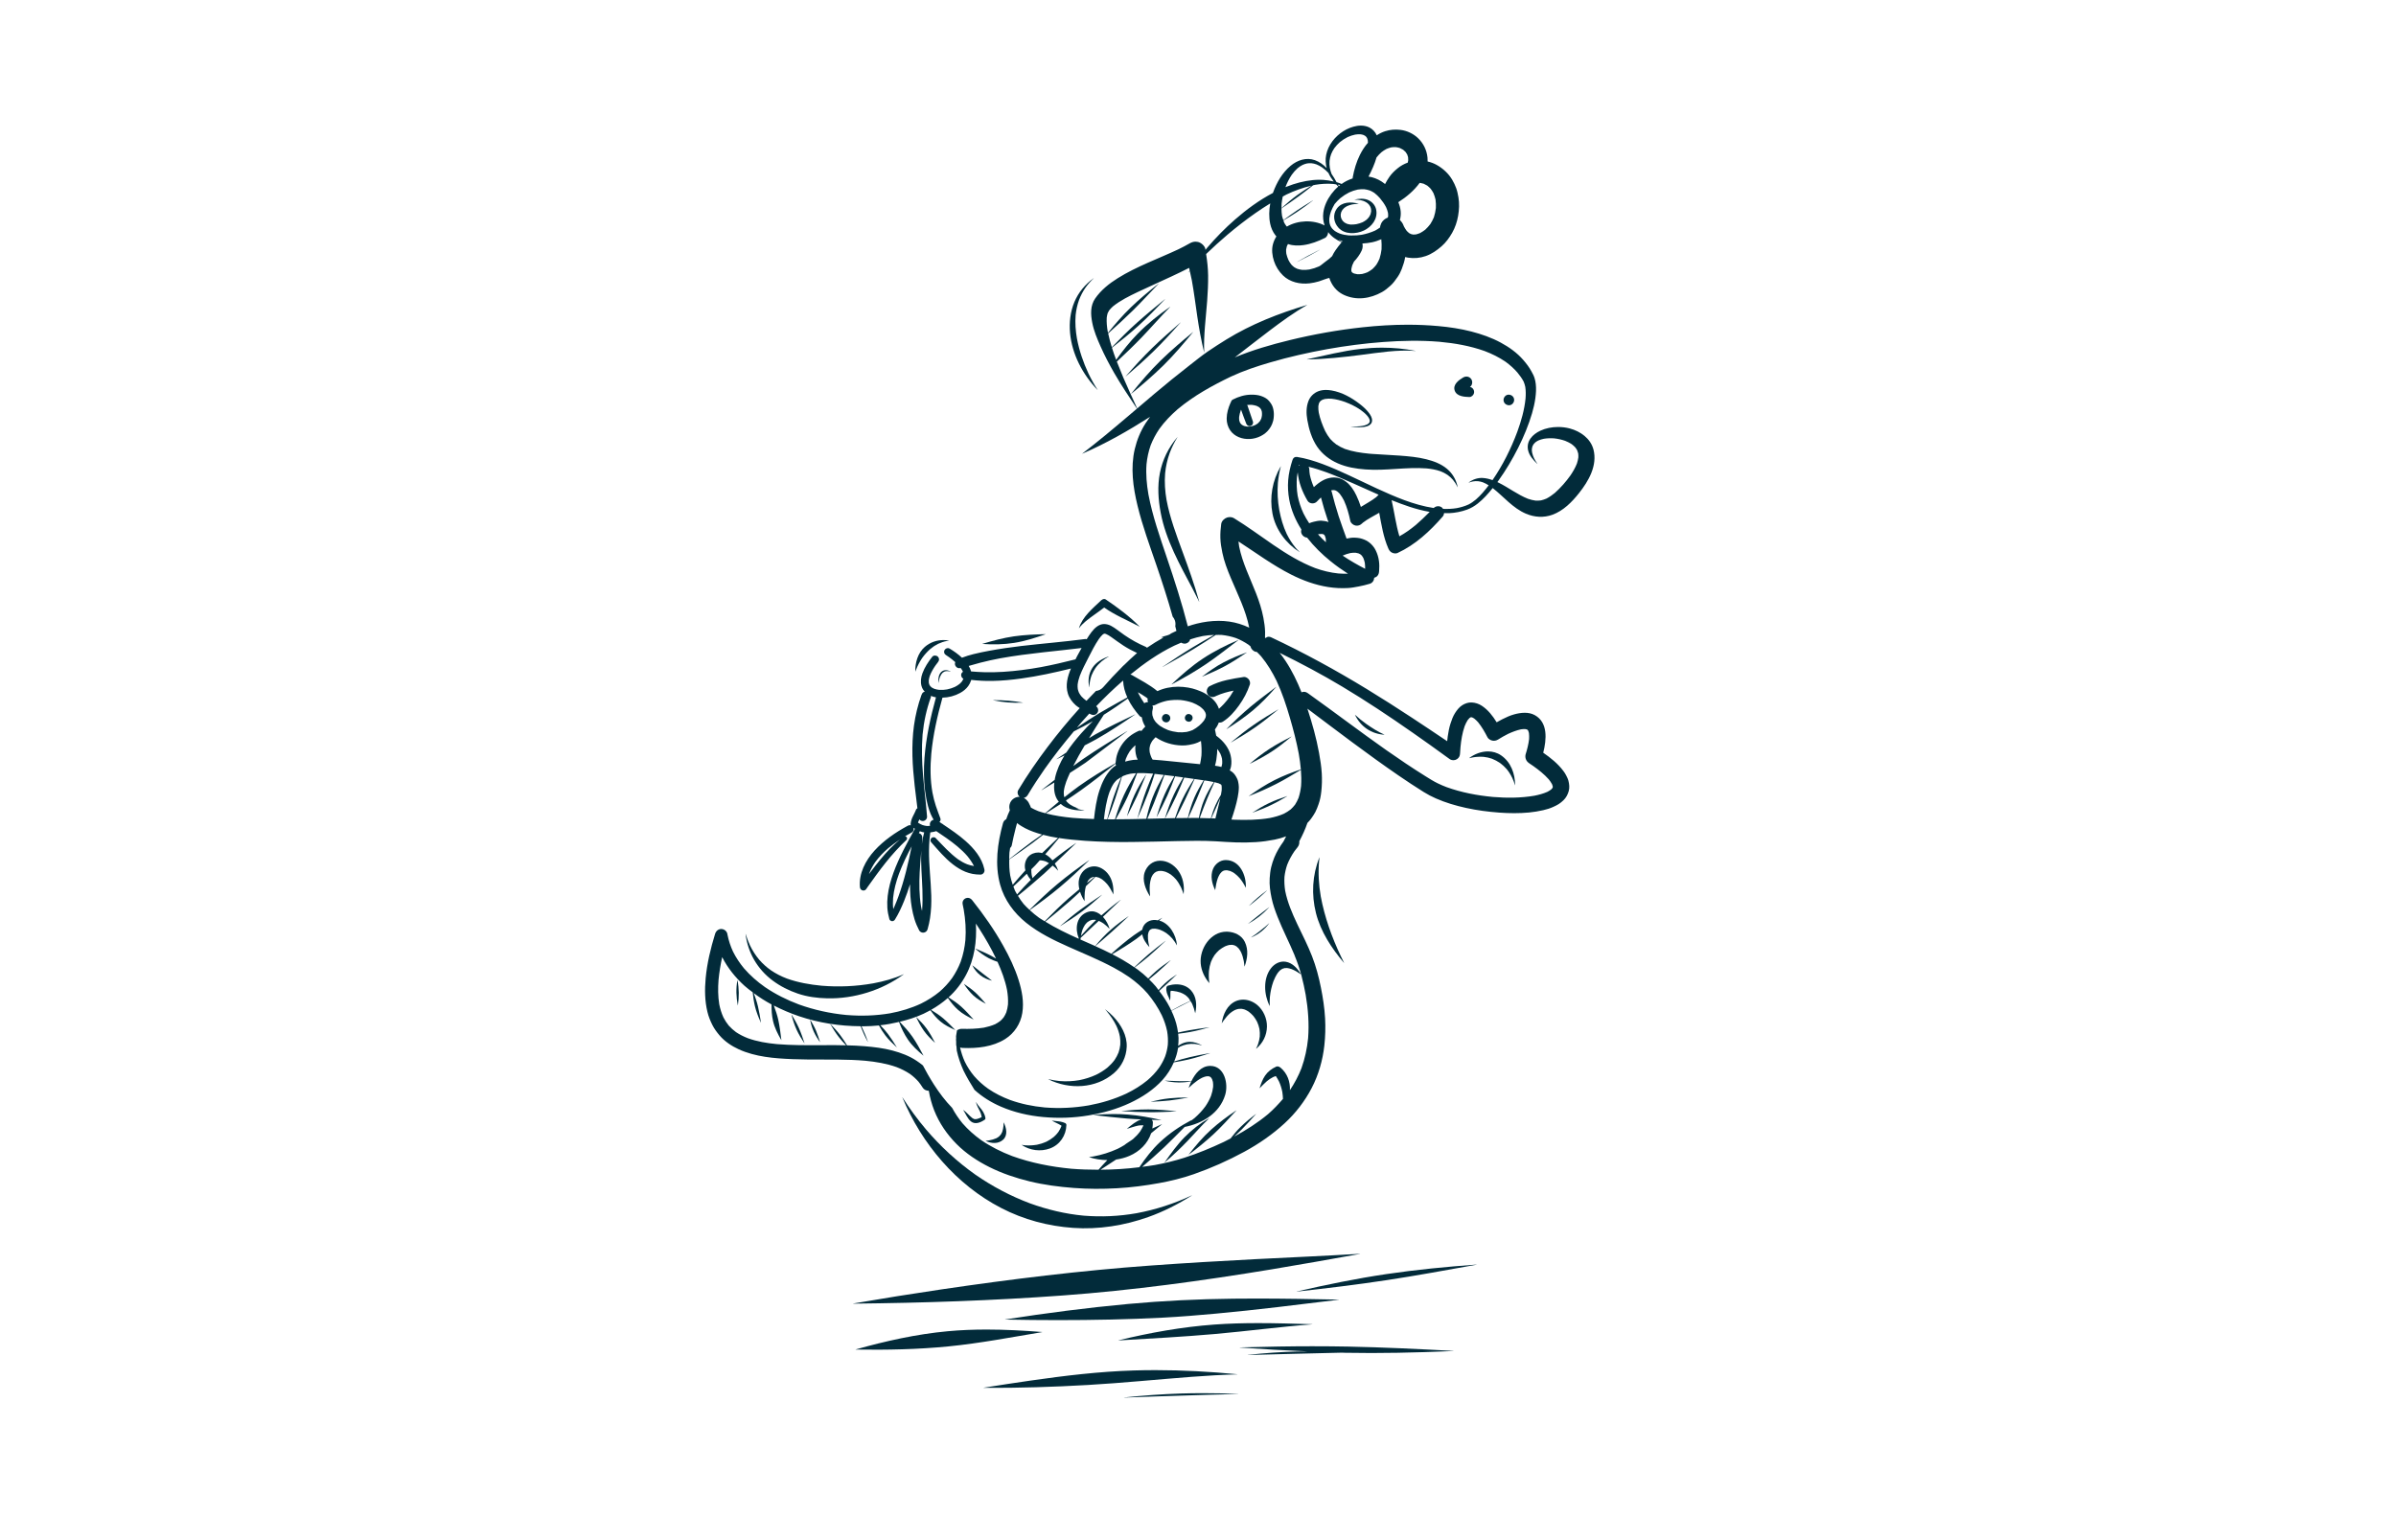<svg enable-background="new 0 0 280 180" height="180" viewBox="0 0 280 180" width="280" xmlns="http://www.w3.org/2000/svg"><g fill="#022b3a"><path d="m119.622 105.658c.005.006.01.012.015.017-.007-.008-.014-.017-.021-.025.002.002.004.005.006.007z"/><path d="m122.048 129.434.002.001.009 0z"/><path d="m122.087 129.438c-.009-.001-.018-.002-.028-.002.004 0.0.008.001.012.001.005 0.0.01.001.015.001z"/><path d="m125.186 136.597h.01l-.011-0z"/><path d="m112.619 106.298c-.003-.02-.006-.039-.009-.058-.001-.003-.001-.006-.002-.009.004.022.007.045.011.067z"/><path d="m112.271 112.402-.001.003.001-.001z"/><path d="m90.835 122.037c.005 0.0.01.001.015.001-.009-.001-.018-.002-.028-.003.004 0.0.009.001.013.001z"/><path d="m174.465 93.138c.009.001.018.001.027.002-.017-.002-.034-.003-.051-.004.008.001.016.001.024.002z"/><path d="m137.625 47.83c-.002 0-.002.002-.004.002-.006.006-.012.011-.018.017.007-.006.015-.012.022-.019z"/><path d="m168.236 39.949c-.008-.002-.017-.002-.027-.004-.003 0-.006 0-.01-0.0.013.001.025.003.037.004z"/><path d="m137.593 47.857c-.001.001-.002.002-.003.003.004-.003.009-.007.013-.011-.003.003-.007.005-.01.008z"/><path d="m134.204 57.764c.002.01.004.021.005.031.003.013.005.026.008.039-.004-.023-.008-.047-.013-.07z"/><path d="m148.792 49.148c.044-.174.058-.361.069-.538.019-.318-.013-.629-.098-.936-.085-.32-.268-.584-.48-.833-.235-.276-.583-.448-.92-.563-.351-.12-.729-.151-1.098-.152-.009 0-.019-0-.028-0-.76 0-1.514.23-2.182.579-.11.058-.181.171-.21.293-.02.029-.038.061-.052.095-.257.588-.434 1.184-.442 1.829-.006.475.137.966.401 1.36.507.75 1.435 1.074 2.313 1.024.856-.048 1.755-.463 2.265-1.169.135-.187.253-.374.334-.59.05-.131.096-.26.129-.397zm-1.403-.212c-.042.096-.091.188-.146.277-.069.088-.145.17-.226.247-.109.085-.225.159-.346.223-.152.065-.309.116-.469.153-.156.021-.311.029-.469.022-.12-.016-.238-.041-.353-.076-.082-.035-.161-.076-.238-.124-.052-.042-.101-.088-.147-.136-.036-.05-.069-.101-.099-.154-.031-.08-.057-.161-.077-.244-.016-.131-.019-.261-.012-.391.034-.257.098-.506.183-.75.014-.034.028-.067.042-.101.195.549.394 1.097.608 1.637.081.208.293.336.515.262.212-.068.332-.303.262-.515-.204-.617-.417-1.231-.627-1.846-.012-.036-.045-.056-.065-.087.195-.016.391-.023.587-.013.183.022.363.06.538.117.095.041.186.088.275.142.056.044.108.091.158.142.04.055.076.111.109.17.028.073.051.147.069.223.017.139.02.277.013.418-.017.137-.043.272-.084.404z"/><path d="m134.684 90.415c-.015-.001-.031-.002-.046-.004.019.002.038.003.058.005-.004-0-.008-.001-.011-.001z"/><path d="m172.255 45.94c.068-.299-.127-.654-.446-.706-.01-.002-.02-.003-.03-.005.286-.198.344-.629.159-.915-.132-.204-.346-.306-.567-.306-.128 0-.259.034-.376.103-.525.309-1.242.833-.993 1.545.237.673 1.111.725 1.705.745.258.008.494-.22.548-.461z"/><path d="m176.355 47.363c.338 0 .606-.322.59-.648-.015-.349-.311-.59-.648-.59-.338 0-.606.322-.59.648.015.349.311.59.648.59z"/><path d="m136.25 83.448c-.266 0-.476.255-.465.511.013.274.245.465.511.465s.476-.255.465-.511c-.014-.274-.245-.465-.511-.465z"/><path d="m138.939 84.352c.247 0 .444-.235.432-.474-.012-.257-.226-.432-.474-.432-.247 0-.444.235-.432.475.012.257.226.432.475.432z"/><path d="m107.817 85.829c-.001.01-.002.019-.002.029.001-.015.003-.031.004-.046-.001.006-.001.012-.002.017z"/><path d="m103.803 99.127c-.002.002-.004.004-.006.005.005-.004.011-.009.016-.013-.003.003-.007.005-.01.008z"/><path d="m108.623 98.131c.001-.014.003-.029.004-.043-0.0.004-.001.008-.001.013-.001.01-.002.02-.002.031z"/><path d="m135.577 100.594c-.015 0-.03 0-.045 0-.839.017-1.493.581-1.761 1.348-.328.941.112 2.023.617 2.81.004.006.012.002.012-.004-.047-.452-.064-.904-.03-1.358.028-.272.078-.539.165-.798.054-.13.118-.254.194-.372.057-.073.119-.141.186-.205.065-.051.134-.095.206-.135.084-.034.169-.061.256-.082.124-.016.248-.019.373-.013.163.021.322.058.479.109.209.084.406.19.594.316.216.163.412.346.591.549.237.29.435.606.599.942.117.254.215.515.296.782.002.006.012.006.012 0 .108-.963-.064-1.966-.65-2.756-.493-.661-1.255-1.133-2.092-1.133z"/><path d="m142.009 104.017c.064-.476.153-.949.314-1.402.068-.17.149-.334.247-.489.063-.085.132-.164.209-.238.054-.04.109-.077.167-.109.062-.024.124-.045.188-.06.085-.009.17-.011.256-.008.125.017.247.045.367.083.178.073.345.164.503.271.224.167.425.358.611.568.266.321.488.671.672 1.044-.002-.002-.002-.004-.004-.006.012.023.023.046.035.071.002.006.012.004.012-.004.079-1.414-.693-3.212-2.338-3.221-.003 0-.005 0-.008 0-.656 0-1.25.46-1.491 1.055-.324.806-.12 1.694.251 2.448.002.004.01.002.01-.002z"/><path d="m143.635 110.443c.118-.016.237-.023.356-.02.091.014.18.033.268.059.08.034.157.075.231.121.091.071.176.149.254.234.112.142.207.294.289.455.151.334.252.686.32 1.046.036.205.062.41.082.615 0 .008.01.008.012.002.334-.943.473-1.942.027-2.87-.368-.766-1.173-1.144-1.985-1.194-.054-.003-.108-.005-.161-.005-1.863-0-3.164 1.997-3.012 3.724.075.851.451 1.634.997 2.28.004.004.012.004.012-.004-.062-.468-.082-.938-.045-1.41.039-.359.114-.71.232-1.05.109-.279.247-.542.414-.791.16-.212.339-.407.535-.585.214-.171.445-.319.689-.445.157-.067.319-.123.487-.162z"/><path d="m145.267 116.831c-.278 0-.557.052-.822.164-1.034.442-1.51 1.53-1.67 2.579 0 .008.008.01.012.004.066-.1.133-.201.203-.301-.004.006-.008.012-.012.017.235-.329.495-.637.8-.904.161-.129.33-.242.513-.336.137-.06.277-.107.424-.139.116-.015.232-.021.349-.016.137.018.27.047.401.09.159.066.31.148.454.243.203.154.387.328.556.519.165.208.307.43.429.666.123.269.215.548.275.836.047.298.06.597.037.898-.034.304-.104.6-.204.89-.066.178-.143.353-.23.522-.002.006.004.012.01.008.787-.652 1.242-1.557 1.265-2.581.019-.941-.415-1.933-1.14-2.539-.46-.385-1.054-.622-1.649-.622z"/><path d="m119.8 133.855c-.005-.001-.011-.002-.016-.002.004 0.0.007.001.011.001.002 0.0.003 0.0.005 0z"/><path d="m124.481 131.259c-.341-.156-.687-.203-1.057-.235.008.002.017.002.025.004-.17-.015-.34-.035-.509-.066-.001-0-.001-0-.002-0-.006 0-.007.008-.002.012.334.208.708.335 1.039.543.027.02.054.04.08.061-.098.251-.22.49-.37.715-.154.211-.329.401-.525.575-.277.225-.577.418-.898.576-.35.156-.713.272-1.089.347-.457.074-.911.1-1.372.065.001 0.0.001 0.0.002 0-.002-0-.005-0-.007-.001-.005-0-.011-.001-.016-.001h.005c-.125-.013-.252-.028-.377-.048-.006 0-.01.008-.004.012.963.642 2.197.804 3.289.407 1.167-.424 1.896-1.518 1.929-2.745.004-.085-.062-.183-.139-.22zm-.43.332c.001-.004.003-.008.004-.013 0 0 0 0 0.0 0-.002.004-.003.008-.005.013z"/><path d="m148.527 113.163c-.939 1.215-.822 3.098-.149 4.404.004.006.014.002.012-.004-.024-.349-.015-.698.013-1.048.062-.619.195-1.229.407-1.815.133-.343.295-.674.501-.979.087-.115.181-.222.286-.322.078-.062.161-.117.249-.166.088-.037.176-.066.269-.086.099-.012.197-.015.296-.011.174.021.341.062.507.119.396.154.758.374 1.106.616.006.004.012-.004.01-.01-.399-.666-.984-1.333-1.792-1.46-.082-.013-.164-.019-.245-.019-.581 0-1.113.322-1.47.781z"/><path d="m139.312 117.31-.001-.003.002.003z"/><path d="m139.313 117.313-0-.001-0-.001z"/><path d="m114.507 129.425c-.166-.197-.32-.395-.446-.619-.001-.003-.003-.004-.005-.004-.004 0-.008.004-.006.008.096.407.309.751.489 1.123.072.164.128.327.163.502.006.044.011.088.014.132-.013.007-.027.013-.04.02-.175.081-.351.156-.539.201-.07.011-.137.016-.208.012-.04-.006-.079-.015-.117-.026-.065-.028-.125-.061-.183-.1-.377-.291-.662-.677-1.058-.95-.006-.004-.012.004-.008.01.291.434.488.992.899 1.329.494.405 1.138.118 1.597-.185.06-.039.112-.12.1-.193-.081-.519-.336-.889-.669-1.279.006.006.012.014.017.019z"/><path d="m117.288 131.185c-.003 0-.008.003-.008.007 0 .13-.003.259-.012.389-.023.243-.066.48-.148.71-.042.098-.09.191-.146.282-.068.092-.143.175-.227.252-.102.082-.211.151-.327.21-.259.115-.529.185-.807.238-.139.025-.278.044-.416.064-.006 0-.01.008-.004.012.666.301 1.464.372 2.037-.152.573-.523.37-1.412.062-2.008-.001-.002-.002-.003-.004-.003z"/><path d="m92.502 118.577c-.001-.002-.003-.002-.004-.002-.003 0-.007.004-.006.008.154.608.347 1.209.608 1.78.251.546.571 1.059.901 1.559.004.006.013.002.012-.006-.195-.594-.395-1.188-.652-1.761-.245-.546-.546-1.069-.858-1.578z"/><path d="m94.691 119.195c-.001-.001-.002-.002-.004-.002-.003 0-.007.002-.007.006.168.976.554 1.788 1.136 2.583.004.006.013.002.012-.004-.145-.444-.286-.889-.465-1.319-.183-.438-.426-.856-.671-1.263z"/><path d="m107.085 118.878c-.001-.001-.003-.001-.004-.001-.005 0-.009.005-.008.009.251.542.536 1.067.88 1.559.367.527.833.99 1.302 1.425.004.006.012-.002.008-.008-.289-.565-.598-1.123-.972-1.638-.353-.486-.775-.928-1.206-1.346z"/><path d="m115.193 117.291c-.378-.43-.75-.86-1.167-1.254-.417-.39-.893-.723-1.364-1.044-.001-.001-.002-.001-.003-.001-.004 0-.008.006-.005.011.311.488.669.943 1.094 1.339.421.392.934.689 1.437.959.006.004.012-.004.008-.01z"/><path d="m115.903 114.607c.006.002.012-.006.006-.01-.77-.567-1.51-1.18-2.265-1.767-.001-.001-.003-.001-.004-.001-.005 0-.009.005-.006.009.471.938 1.256 1.526 2.268 1.769z"/><path d="m86.175 114.559c-.003 0-.006.001-.007.004-.168.993-.139 1.941.05 2.928 0 .006.01.006.012 0 .152-.993.149-1.941-.05-2.928 0-.003-.002-.004-.005-.004z"/><path d="m109.665 79.797c.042-.214.094-.422.165-.628.054-.14.119-.272.202-.397.042-.057.088-.109.14-.159.056-.045.113-.083.177-.114.046-.017.093-.032.14-.046.102-.017.201-.02.303-.015.104.012.203.033.305.057.006.002.01-.008.004-.012-.184-.095-.381-.159-.573-.159-.174 0-.345.053-.5.182-.359.303-.395.858-.376 1.29 0.0.006.012.008.014 0z"/><path d="m107.035 78.318c-0.0.001-.001.001-.001.002.191-.499.431-.971.728-1.412.283-.4.613-.761.982-1.084.273-.224.564-.418.882-.576.33-.153.671-.268 1.03-.337-0 0-.001 0-.001 0.0.08-.014.161-.026.244-.037.006 0 .008-.012 0-.012-.218-.037-.434-.056-.647-.056-.799 0-1.554.262-2.185.806-.801.693-1.13 1.836-1.103 2.863 0 .008.012.008.013.002.018-.053.037-.107.057-.16z"/><path d="m118.522 75.133c1.252-.195 2.469-.59 3.663-1.005.006-.002.004-.012-.002-.012-1.234.031-2.473.079-3.696.255-1.246.179-2.477.513-3.682.876-.006.002-.004.012.002.012 1.238.089 2.488.066 3.715-.125z"/><path d="m119.535 82.119c.006 0 .008-.012 0-.012-1.113-.184-2.216-.28-3.342-.28-.043 0-.087 0-.13 0-.008 0-.008.012 0 .012 1.152.251 2.294.339 3.472.28z"/><path d="m126.875 72.61c.69-.572 1.453-1.052 2.158-1.607 1.285.899 2.742 1.505 4.128 2.228.008.002.012-.006.008-.012-1.182-1.202-2.552-2.211-3.945-3.156-.057-.039-.12-.055-.185-.055-.127-0-.257.065-.346.148-.98.932-2.193 1.915-2.606 3.256-.002.006.006.012.01.006.222-.306.493-.565.778-.808z"/><path d="m161.778 85.869c.008 0 .01-.01.004-.012-.755-.328-1.439-.777-2.113-1.246-.459-.326-.898-.678-1.309-1.063-.001-.001-.003-.002-.005-.002-.004 0-.008.005-.005.01.66 1.373 1.908 2.22 3.428 2.313z"/><path d="m172.134 88.515c-.003 0-.006.001-.009.001.415-.07.833-.091 1.253-.061.333.035.655.108.971.216.33.129.642.296.936.494.291.212.554.452.791.725.256.313.468.654.646 1.019.13.277.237.562.322.857.002.006.014.004.014-.004-.006-1.346-.494-2.693-1.634-3.478-.469-.323-.999-.464-1.534-.464-.782-0-1.573.302-2.197.778-.006.004-.002.012.006.01.145-.035.29-.065.435-.093z"/><path d="m143.34 85.21c1.071-.666 2.112-1.383 3.081-2.191.984-.822 1.869-1.761 2.71-2.726.005-.003.001-.01-.004-.01-.001 0-.003.001-.004.002-.999.76-2.014 1.505-2.978 2.307-.982.818-1.912 1.703-2.812 2.608-.006.006.002.013.008.01z"/><path d="m143.852 86.763c-.008.006-.002.015.006.012.955-.548 1.894-1.126 2.801-1.753.941-.65 1.833-1.377 2.718-2.101.006-.004.004-.011-.001-.011-.001 0-.003 0-.005.002-.947.561-1.887 1.136-2.795 1.759-.945.646-1.842 1.366-2.724 2.093z"/><path d="m146.058 89.25c-.006.006 0 .013.008.01.868-.426 1.723-.889 2.537-1.414.812-.527 1.57-1.14 2.317-1.755.005-.003.002-.01-.004-.011-.001 0-.002 0-.004.001-.862.442-1.715.901-2.531 1.424-.812.523-1.578 1.128-2.323 1.746z"/><path d="m148.491 94.108c.664-.314 1.304-.681 1.937-1.055.005-.003.003-.012-.004-.012-.001 0-.001 0-.002 0-.727.235-1.445.5-2.135.828-.665.314-1.302.696-1.917 1.098-.006.004-.002.013.004.01.718-.26 1.429-.54 2.118-.868z"/><path d="m140.952 77.607c1.296-.872 2.515-1.856 3.761-2.795.005-.004.003-.012-.004-.012-.001 0-.001 0-.002 0-1.443.612-2.849 1.319-4.157 2.186-1.306.866-2.5 1.917-3.638 2.99-.006.004.002.012.008.01 1.381-.725 2.739-1.507 4.032-2.378z"/><path d="m140.492 79.069c-.006.004-.002.013.004.012.901-.372 1.788-.773 2.648-1.229.882-.471 1.719-1.032 2.548-1.588.005-.004.003-.012-.004-.012-.001 0-.001 0-.002 0-.918.332-1.819.704-2.685 1.157-.887.463-1.717 1.051-2.51 1.659z"/><path d="m133.929 90.529c-.002 0-.004.001-.005.003-.5.758-.963 1.539-1.341 2.365-.367.791-.642 1.628-.874 2.469-.002.006.008.01.012.004.393-.77.783-1.539 1.148-2.324.382-.824.718-1.669 1.065-2.508.003-.005-.001-.009-.005-.009z"/><path d="m128.016 78.073c.205-.288.443-.539.71-.769.266-.217.548-.409.848-.575.005-.004.001-.012-.004-.012-0 0-.001 0-.002 0-.739.251-1.47.667-1.908 1.333-.446.679-.534 1.485-.37 2.268.002.008.012.006.012-.002.004-.087.008-.174.015-.26 0 .002-.002.006-.002.01.036-.394.116-.778.252-1.149.12-.298.269-.577.449-.844z"/><path d="m136.324 58.438c-.177-1.028-.252-2.067-.167-3.107.079-.81.252-1.602.526-2.367.243-.652.55-1.273.915-1.866.003-.004-.001-.008-.005-.008-.002 0-.003.001-.004.002-1.032 1.204-1.734 2.625-2.041 4.182-.303 1.539-.195 3.121.093 4.653.598 3.192 2.232 6.061 3.733 8.898.224.42.442.845.648 1.275-.002-.002-.002-.004-.004-.006.039.079.077.16.114.239.004.008.014.006.012-.004-.544-1.969-1.236-3.891-1.939-5.808-.728-1.99-1.49-3.994-1.88-6.084z"/><path d="m159.072 41.477c2.099-.268 4.213-.623 6.337-.461.008.002.01-.01.002-.012-1.283-.252-2.585-.371-3.889-.371-.828 0-1.657.048-2.483.139-2.128.235-4.215.781-6.306 1.223-.008.002-.004.012.002.012 2.12-.029 4.236-.262 6.337-.53z"/><path d="m169.101 54.794c-.689-.579-1.557-.903-2.419-1.119-1.015-.257-2.066-.347-3.106-.426-1.069-.081-2.139-.116-3.208-.197-.118-.009-.239-.018-.357-.029-.964-.093-1.931-.236-2.848-.555-.354-.142-.689-.317-1.007-.528-.256-.19-.49-.403-.703-.639-.232-.291-.431-.602-.598-.934-.313-.684-.593-1.406-.742-2.146-.04-.248-.062-.499-.05-.75.014-.109.036-.216.068-.321.026-.058.055-.114.088-.168.038-.048.079-.093.123-.135.058-.043.119-.081.183-.116.111-.046.227-.08.344-.106.247-.037.499-.04.749-.021.528.056 1.047.192 1.547.369-.005-.002-.01-.004-.015-.006.006.002.012.005.019.007.024.008.048.017.072.026-.011-.004-.022-.007-.033-.011.63.238 1.241.536 1.794.919.278.199.545.418.77.677.088.105.169.215.23.337.026.057.047.115.062.175.008.05.012.098.008.146-.004.03-.011.059-.021.088-.013.031-.029.059-.048.087-.028.035-.059.068-.092.097-.057.044-.117.078-.179.11-.161.075-.335.119-.51.152-.445.076-.9.08-1.351.061-.006 0-.008.012 0 .014.604.077 1.263.148 1.86-.023.312-.089.583-.299.611-.64.031-.347-.185-.689-.386-.953-.309-.405-.696-.745-1.098-1.053-.937-.719-2.035-1.329-3.21-1.541-.224-.041-.459-.066-.693-.066-.307 0-.613.044-.897.153-.521.201-.941.608-1.146 1.128-.28.708-.266 1.478-.139 2.218.187 1.09.529 2.226 1.159 3.144.598.87 1.447 1.516 2.407 1.937 1.032.451 2.124.629 3.239.712 1.182.089 2.369.013 3.553-.062 1.192-.075 2.385-.15 3.577-.06.546.052 1.088.144 1.606.325.296.112.578.252.84.429.238.17.452.364.643.586.216.261.394.547.54.851.004.006.013 0 .012-.006-.172-.841-.59-1.582-1.25-2.135z"/><path d="m157.166 46.972c.014.005.028.011.042.016-.013-.005-.026-.01-.039-.014-.001-0-.002-.001-.003-.001z"/><path d="m186.216 52.542c-.34-1.3-1.526-2.135-2.766-2.465-.434-.115-.9-.174-1.368-.174-.721 0-1.45.141-2.079.436-.903.424-1.663 1.211-1.429 2.282.141.638.619 1.167 1.082 1.599.004.006.013-.002.01-.008-.147-.205-.279-.422-.391-.647.001.002.001.003.002.005-.102-.214-.182-.436-.232-.667-.027-.145-.039-.291-.029-.438.011-.099.031-.195.062-.291.036-.089.079-.172.132-.251.059-.077.126-.147.198-.213.112-.088.232-.163.36-.227.206-.091.421-.154.641-.201.399-.066.804-.078 1.207-.049.44.046.87.142 1.287.286.264.105.517.231.756.385.152.113.294.237.423.376.085.11.162.225.229.347.049.118.088.24.118.365.019.155.025.311.018.467-.033.248-.093.489-.171.726-.194.489-.46.948-.756 1.385-.527.736-1.138 1.436-1.816 2.037-.307.253-.631.479-.983.663-.208.09-.422.162-.643.213-.205.027-.412.036-.619.027-.308-.04-.607-.115-.901-.216-1.222-.485-2.271-1.313-3.448-1.891-.042-.021-.085-.038-.128-.058.045-.062.093-.124.138-.186.866-1.208 1.622-2.488 2.292-3.816.654-1.3 1.219-2.658 1.63-4.057.172-.588.307-1.188.388-1.796.069-.53.104-1.073.042-1.605-.027-.241-.073-.484-.149-.716-.085-.266-.224-.519-.357-.764-.262-.49-.6-.926-.963-1.344-.723-.835-1.651-1.493-2.616-2.014-1.076-.584-2.255-.993-3.437-1.3-1.269-.328-2.571-.521-3.877-.638-1.186-.108-2.376-.158-3.565-.158-1.748 0-3.495.108-5.235.295-2.88.309-5.742.82-8.557 1.505-2.175.53-4.346 1.157-6.415 2.019 1.356-1.033 2.688-2.098 4.051-3.122 1.412-1.065 2.849-2.122 4.392-2.992.005-.003.003-.012-.004-.012-.001 0-.001 0-.002 0-3.281.972-6.485 2.228-9.41 4.024-.746.459-1.483.936-2.209 1.429-.729.498-1.41 1.065-2.11 1.603-1.4 1.084-2.77 2.205-4.126 3.345-.666.561-1.328 1.128-1.991 1.693-.541-1.214-1.112-2.412-1.632-3.635-.257-.605-.506-1.22-.745-1.839.988-.918 1.961-1.853 2.896-2.822 1.13-1.177 2.195-2.415 3.341-3.576.005-.003 0-.01-.005-.01-.001 0-.002 0-.003.001-1.356.943-2.645 1.975-3.804 3.158-.918.936-1.735 1.975-2.505 3.041-.177-.467-.34-.939-.489-1.415 1.057-.821 2.096-1.667 3.089-2.564 1.084-.984 2.099-2.043 3.109-3.102.003-.005-.001-.011-.006-.011-.001 0-.002 0-.003.001-1.111.907-2.222 1.815-3.291 2.772-1.012.906-1.972 1.873-2.915 2.851-.166-.535-.312-1.074-.426-1.62.977-.869 1.943-1.752 2.875-2.669 1.038-1.022 2.02-2.104 3.032-3.152.005-.005 0-.011-.004-.011-.001 0-.002 0-.003.001-1.123.887-2.224 1.798-3.254 2.793-.956.921-1.827 1.933-2.663 2.964-.011-.054-.028-.108-.039-.162-.089-.528-.143-1.068-.112-1.606.022-.177.056-.351.106-.521.049-.11.107-.217.171-.319.132-.168.28-.322.438-.467.869-.704 1.907-1.211 2.914-1.693 1.305-.617 2.627-1.202 3.935-1.814.691-.324 1.379-.65 2.056-.999.003-.002.007-.003.01-.005.026.106.045.215.07.322-.042.063-.09.122-.132.186-.004.006.006.013.012.008.043-.049.089-.095.131-.143.084.363.167.727.237 1.093.249 1.387.427 2.788.631 4.182.206 1.416.463 2.816.797 4.205 0 .008.012.006.012-.002-.077-1.996.201-3.997.349-5.986.073-.993.123-1.987.112-2.984-.011-.839-.103-1.669-.234-2.496.807-.784 1.644-1.538 2.499-2.266 1.053-.889 2.141-1.74 3.273-2.527.563-.393 1.137-.771 1.723-1.128-.144.791-.171 1.6-.005 2.39.1.474.307.955.61 1.337.037.047.074.091.112.133-.172.269-.308.568-.399.897-.179.648-.087 1.368.122 1.995.208.627.571 1.204 1.044 1.665.818.797 2.01 1.055 3.115.924.363-.044.727-.122 1.078-.224.338-.096.658-.257.999-.338-.054.009-.109.019-.163.028.137-.025.264-.056.391-.096.03.105.066.208.109.305.189.43.403.768.745 1.1.243.239.548.44.858.583.693.316 1.466.448 2.224.376.799-.075 1.528-.326 2.224-.714.361-.201.675-.469.98-.741.336-.299.588-.658.843-1.026.199-.287.357-.604.482-.932.175-.456.324-.91.4-1.392.114.03.229.055.345.072.696.108 1.4.044 2.064-.189.706-.249 1.281-.656 1.838-1.138.503-.434.909-.995 1.237-1.566.351-.612.583-1.31.702-2.002.122-.704.158-1.441.037-2.149-.064-.361-.131-.716-.255-1.061-.12-.343-.285-.677-.469-.992-.42-.719-1.063-1.314-1.784-1.724-.336-.191-.708-.332-1.093-.421.005-.153.001-.305-.014-.455-.087-.87-.469-1.657-1.098-2.263-.54-.523-1.298-.883-2.045-.974-.61-.073-1.202-.035-1.792.152-.358.113-.688.278-.996.48-.175-.39-.479-.72-.862-.914-.305-.154-.65-.22-.993-.22-.156 0-.311.014-.462.039-1.127.189-2.164.864-2.851 1.771-.361.478-.627 1.024-.743 1.617-.1.51-.072 1.038.061 1.539-.39-.403-.841-.73-1.371-.922-1.007-.363-2.056-.006-2.847.656-.968.81-1.613 1.931-2.041 3.104-.008.021-.012.044-.02.066-1.602.839-3.081 1.927-4.436 3.109-1.155 1.007-2.228 2.106-3.227 3.268-.077.09-.148.186-.224.276-.007-.041-.011-.082-.018-.123-.056-.289-.343-.569-.592-.7-.176-.093-.36-.135-.544-.135-.234 0-.467.069-.681.193-.432.249-.875.48-1.324.698-2.372 1.113-4.865 1.988-7.096 3.382-1.009.631-1.944 1.379-2.629 2.359-.592.849-.536 1.879-.347 2.843.185.953.569 1.867.963 2.751.473 1.069 1.017 2.103 1.597 3.115.825 1.434 1.75 2.799 2.662 4.177-.38.324-.76.647-1.141.971.01-.009.02-.018.03-.027-1.73 1.47-3.47 2.928-5.274 4.304-.006.006-.002.015.004.012 2.765-1.187 5.378-2.689 7.912-4.302-.181.243-.356.492-.521.748-.588.918-1.013 1.95-1.263 3.011-.515 2.187-.203 4.462.32 6.613.575 2.378 1.431 4.684 2.22 6.994.676 1.979 1.324 3.968 1.888 5.98.118.136.21.296.267.469.067.208.078.436.038.656.047.181.09.364.136.545-.202.092-.404.186-.603.286-.126.105-.274.184-.442.227-0.0 0-0.0 0-0.0 0-0.0 0-0.0 0-.001 0-.262.066-.515.151-.764.249.096.006.193.01.289.015-.66.367-1.3.768-1.924 1.194-.04-.043-.084-.083-.14-.107-.887-.375-1.721-.842-2.511-1.388-.271-.193-.537-.392-.807-.586-.241-.174-.482-.351-.748-.486-.253-.129-.519-.204-.802-.206-.005 0-.009-0-.014-0-.273 0-.55.114-.773.262-.272.181-.498.432-.694.689-.202.264-.383.543-.558.826-.038-.012-.075-.027-.116-.027-.016 0-.033.001-.049.003-2.473.324-4.959.523-7.436.81-1.277.148-2.55.336-3.815.569-.608.112-1.215.237-1.815.386-.453.112-.903.252-1.342.419-.437-.413-.935-.763-1.45-1.07-.06-.035-.126-.051-.192-.051-.159 0-.319.093-.394.234-.054.104-.064.226-.029.336.039.116.114.185.212.251.119.078.237.157.354.24.248.178.486.369.715.572-.04.111-.052.232-.015.346.044.133.141.247.264.312.126.066.252.065.386.038.081.114.168.224.232.348.012.029.018.059.029.088-.098.068-.171.171-.198.289-.045.206.066.432.254.528-.001.003-.001.006-.002.01-.04.095-.088.186-.144.273-.086.113-.184.217-.291.312-.172.139-.36.256-.557.355-.29.133-.594.229-.907.294-.302.052-.609.073-.914.054-.199-.02-.397-.059-.587-.124-.101-.042-.198-.091-.29-.149-.061-.047-.118-.098-.171-.154-.038-.05-.072-.102-.103-.158-.029-.069-.051-.139-.069-.212-.014-.107-.018-.213-.011-.321.023-.182.068-.36.127-.535.162-.422.393-.814.648-1.186.098-.138.199-.272.304-.405.077-.098.125-.203.12-.33-.006-.122-.06-.237-.149-.318-.174-.158-.494-.168-.648.029-.465.594-.885 1.221-1.144 1.933-.17.469-.235.97-.112 1.458.069.274.21.501.392.691-.052.015-.107.015-.153.045-.133.087-.191.203-.243.347-.413 1.157-.704 2.349-.872 3.567-.16 1.171-.206 2.357-.179 3.538.029 1.171.137 2.338.264 3.501.096.877.208 1.752.319 2.627-.009.005-.02.003-.028.008-.1.064-.145.151-.181.258-.005.014-.01.028-.015.042-.086.212-.195.411-.298.615-.133.262-.23.54-.264.829-.015.073-.013.147.01.218.003.009.012.015.016.024-.01-.003-.019-.011-.03-.013-.033-.007-.065-.011-.096-.011-.089 0-.17.028-.253.073-1.42.768-2.784 1.701-3.877 2.899-1.049 1.154-1.846 2.675-1.703 4.277.017.181.135.338.318.378.073.017.145.013.216-.01.11-.035.176-.106.235-.199.041-.062.084-.125.127-.188.682-.961 1.37-1.917 2.103-2.839.752-.945 1.562-1.842 2.442-2.67.083-.079.085-.222.025-.312-.042-.064-.114-.106-.19-.116.263-.158.53-.31.799-.455.1-.054.174-.174.197-.282.019-.085.005-.171-.024-.252.064.043.126.089.192.128-.014.016-.033.026-.044.045-.91 1.645-1.827 3.297-2.471 5.069-.32.885-.573 1.794-.681 2.731-.052.455-.068.914-.039 1.373.031.448.116.891.235 1.321.033.12.145.212.26.239.066.013.129.012.191-.01.094-.031.156-.093.206-.174.426-.681.762-1.422 1.065-2.164.261-.643.486-1.301.696-1.964-.008.92.047 1.841.205 2.747.079.457.179.907.316 1.348.141.457.332.897.552 1.321.052.079.12.141.203.185.087.044.179.066.278.062.096-.006.187-.035.268-.087.123-.079.195-.197.233-.334.12-.419.212-.845.28-1.275.069-.446.108-.897.133-1.346.046-.878.002-1.757-.054-2.633-.058-.883-.133-1.765-.174-2.65-.04-.852-.037-1.703.03-2.553-.001.016-.003.032-.005.048.002-.026.005-.052.007-.078.001-.01.001-.02.002-.03-0.0.006-.001.011-.001.017.025-.264.057-.528.091-.793.147-.018.293-.046.436-.076.089-.019.176-.048.263-.074.394.267.788.531 1.179.803.887.628 1.751 1.299 2.464 2.124.293.358.551.742.766 1.151-.266-.041-.525-.108-.78-.198-.381-.15-.736-.347-1.074-.581-.98-.713-1.791-1.629-2.631-2.496-.137-.141-.382-.114-.509.025-.064.069-.096.164-.093.258.004.104.05.176.118.249.783.889 1.547 1.804 2.486 2.535.453.351.943.662 1.474.878.276.11.557.195.849.251.301.06.613.077.922.081.125.002.258-.068.341-.16.058-.064.096-.139.116-.222.019-.089.015-.176-.012-.262-.287-1.327-1.204-2.407-2.195-3.285-.809-.716-1.707-1.322-2.604-1.924-.041-.043-.08-.076-.136-.092-.103-.07-.206-.139-.31-.209.111-.101.172-.263.113-.408-.094-.231-.174-.467-.26-.698-.096-.258-.189-.519-.276-.781-.166-.506-.294-1.023-.394-1.546-.266-1.495-.268-3.021-.136-4.529v0c.209-2.226.706-4.412 1.305-6.562.727-.017 1.449-.208 2.085-.561.357-.197.694-.469.932-.802.143-.203.247-.403.324-.642.008-.023.009-.049.015-.073.819.092 1.642.138 2.465.122 1.13-.021 2.257-.127 3.376-.282 1.961-.271 3.899-.693 5.82-1.168-.397.928-.669 1.954-.355 2.948.166.523.507.976.911 1.341.144.13.311.228.469.338-1.319 1.456-2.573 2.971-3.755 4.539-1.225 1.624-2.386 3.302-3.432 5.048-.154.257-.056.6.17.779-.239-.008-.478.058-.679.189-.255.166-.44.428-.505.725-.045.198-.037.447.035.659-.164.337-.304.685-.422 1.041-.179.091-.321.253-.378.463-.646 2.33-.984 4.838-.332 7.205.492 1.779 1.62 3.299 3.046 4.444 1.474 1.182 3.185 2.022 4.901 2.785 1.777.793 3.584 1.528 5.301 2.446.629.336 1.239.704 1.826 1.108.787.56 1.522 1.191 2.154 1.923.648.779 1.219 1.634 1.665 2.55.274.594.488 1.213.619 1.856.089.523.12 1.051.081 1.58-.052.467-.156.924-.314 1.366-.181.463-.419.899-.696 1.31-.394.552-.86 1.042-1.375 1.481-.743.612-1.566 1.117-2.432 1.539-1.402.66-2.893 1.111-4.415 1.393-1.69.292-3.415.379-5.126.244-.009-.001-.019-.002-.028-.003.003 0.0.007.001.01.001-.008-.001-.016-.002-.025-.002-.007-0-.014-.001-.021-.001-.006-.001-.012-.001-.018-.002.001 0 .003 0.0.004 0-1.362-.129-2.71-.407-3.997-.868-.903-.339-1.767-.77-2.564-1.316-.598-.426-1.15-.916-1.632-1.472-.434-.519-.802-1.084-1.098-1.69-.244-.529-.415-1.085-.55-1.652.099.022.198.043.308.048 1.692.071 3.505-.122 4.965-1.042 1.074-.677 1.796-1.794 1.998-3.04.212-1.298-.042-2.616-.432-3.854-.438-1.395-1.08-2.724-1.792-3.997-1.049-1.881-2.286-3.644-3.625-5.328-.135-.17-.316-.282-.523-.282-.062 0-.125.01-.189.031-.152.05-.282.158-.357.301-.083.158-.075.309-.041.478.033.159.066.319.097.479-.004-.024-.008-.049-.012-.074.005.027.009.055.014.082.004.023.009.047.013.07.203 1.179.287 2.373.197 3.567-.081.857-.256 1.698-.542 2.51-.001.003-.002.005-.003.008-.001.003-.002.005-.003.008 0-0.0 0-.001 0-.001-0.0.001-.001.002-.001.003-0.0.001-.001.003-.001.004 0-.001 0-.002.001-.002-.003.009-.007.019-.01.029-.257.662-.589 1.292-.992 1.881-.421.583-.909 1.111-1.451 1.584-.673.557-1.414 1.024-2.197 1.41-1.144.534-2.359.897-3.598 1.128-1.672.285-3.378.338-5.065.199.033.004.064.006.096.01-.045-.003-.089-.007-.133-.012.012.001.024.002.037.002-.016-.002-.032-.003-.048-.004-.001-0-.001-0-.002-0.0.001 0 .001 0.0.002 0-.003-0-.006-0-.01-0h.008c-.008 0-.015-.002-.021-.002.003 0 .007.001.01.002-1.887-.181-3.75-.587-5.535-1.23-1.391-.521-2.726-1.186-3.954-2.022-.903-.635-1.738-1.362-2.461-2.199-.5-.604-.934-1.254-1.283-1.956-.291-.627-.505-1.279-.642-1.956-.008-.127-.046-.243-.116-.349-.104-.16-.27-.276-.455-.318-.417-.095-.766.172-.883.556-.519 1.686-.936 3.412-1.1 5.172-.123 1.329-.108 2.656.21 3.96.127.529.33 1.026.573 1.51.224.449.519.843.843 1.225.6.7 1.4 1.235 2.234 1.617 1.952.893 4.172 1.067 6.29 1.152 1.15.046 2.301.046 3.453.046 1.163-.002 2.326-.002 3.49.044.53.021 1.059.054 1.586.1 1.231.12 2.461.326 3.628.739.554.214 1.084.478 1.58.81.357.262.685.559.98.891.179.22.341.451.49.694.154.253.435.372.718.375.135.78.338 1.547.628 2.282.59 1.491 1.495 2.814 2.625 3.949 1.099 1.105 2.436 1.989 3.827 2.683 1.485.743 3.084 1.279 4.697 1.672 1.696.413 3.43.637 5.168.77 1.678.127 3.364.131 5.042.035 1.657-.093 3.299-.305 4.93-.602 1.368-.249 2.728-.581 4.041-1.04 2.029-.71 4.018-1.593 5.906-2.62 1.705-.926 3.306-2.031 4.734-3.347 1.271-1.171 2.349-2.571 3.146-4.103.804-1.545 1.291-3.25 1.481-4.979.116-1.051.143-2.108.087-3.165-.066-1.206-.251-2.402-.486-3.584-.249-1.25-.575-2.483-1.038-3.671-.482-1.234-1.082-2.421-1.657-3.613.001.003.002.005.003.008-.009-.018-.018-.037-.026-.055.003.006.006.012.009.019-.021-.044-.042-.089-.064-.133.012.027.025.052.037.077-.019-.039-.039-.079-.056-.118.004.009.008.017.012.026-.584-1.241-1.132-2.508-1.399-3.857-.085-.544-.118-1.09-.083-1.638.054-.486.162-.955.318-1.414.218-.552.5-1.067.831-1.557.123-.166.249-.33.38-.49.165-.204.23-.455.202-.697.37-.692.698-1.403.951-2.145.149-.156.297-.312.424-.489.179-.249.351-.5.496-.772.156-.295.268-.61.38-.924.177-.488.272-1.005.326-1.52.073-.698.091-1.391.05-2.091-.048-.804-.176-1.601-.32-2.396-.317-1.749-.804-3.47-1.358-5.16 3.522 2.642 7.019 5.318 10.65 7.81.966.664 1.944 1.306 2.938 1.929.459.287.936.536 1.433.754 1.127.492 2.313.845 3.513 1.107 1.281.282 2.579.451 3.887.548 1.159.085 2.326.096 3.484-.013.556-.054 1.109-.147 1.653-.27.405-.091.804-.214 1.181-.388.216-.098.43-.201.631-.328.197-.123.376-.278.544-.436.307-.287.509-.671.623-1.073.114-.397.066-.826-.035-1.219-.058-.226-.17-.438-.274-.644-.087-.174-.197-.336-.314-.492-.637-.854-1.478-1.531-2.355-2.136.393-1.544.57-3.534-.986-4.392-.733-.405-1.634-.301-2.405-.091-.486.133-.949.347-1.397.573-.221.113-.44.232-.655.355-.454-.746-1.001-1.448-1.729-1.929-.357-.235-.752-.365-1.179-.388-.395-.023-.793.114-1.123.326-.355.23-.61.565-.833.912-.241.376-.394.812-.531 1.234-.156.484-.249.986-.32 1.487-.027.189-.049.378-.067.567-1.375-.923-2.747-1.849-4.132-2.755-1.73-1.134-3.472-2.251-5.239-3.327-3.628-2.214-7.363-4.259-11.213-6.065-.088-.041-.181-.062-.273-.062-.139 0-.262.063-.367.154-.02-.017-.043-.031-.063-.048.009-.224.017-.448.01-.673-.015-.554-.098-1.103-.199-1.647-.185-.984-.498-1.931-.86-2.863-.704-1.807-1.591-3.553-1.975-5.467-.033-.197-.06-.395-.079-.594 2.033 1.321 3.987 2.774 6.155 3.871 1.358.687 2.816 1.223 4.325 1.458.766.12 1.551.162 2.324.116.419-.023.835-.102 1.246-.181.436-.083.868-.187 1.294-.316.325-.098.503-.395.519-.7.137-.042.267-.106.366-.214.156-.174.191-.357.208-.581.031-.39.033-.773-.019-1.161-.058-.432-.174-.824-.363-1.215-.274-.573-.766-1.063-1.362-1.294-.162-.064-.322-.12-.492-.156-.199-.046-.405-.054-.608-.066-.323-.018-.646.041-.961.106-.313-.876-.639-1.749-.929-2.635-.307-.941-.569-1.9-.812-2.861-.012-.047-.038-.085-.06-.125.034-.01.066-.026.101-.034.076-.009.152-.013.228-.012.056.01.112.022.168.037.071.033.14.07.208.112.11.088.21.184.304.288.192.245.352.511.494.789.344.756.567 1.56.736 2.373.056.268.341.484.594.542.295.068.575-.039.783-.245.028-.028.055-.055.084-.081.588-.46 1.277-.78 1.917-1.165.266 1.413.486 2.846 1.063 4.166.091.208.203.376.411.486.183.096.461.145.656.056 2.081-.957 3.796-2.55 5.285-4.261.104-.119.152-.263.17-.41.199.004.397.019.596.01.716-.033 1.425-.174 2.097-.419.455-.166.86-.409 1.238-.708.656-.52 1.223-1.148 1.745-1.808 1.29 1.007 2.346 2.34 3.884 2.995.993.424 2.079.498 3.104.122 1.275-.469 2.261-1.472 3.09-2.513 1.13-1.418 2.184-3.241 1.698-5.118zm-35.886-29.806c.941-.445 1.922-.807 2.937-1.038-.554.341-1.102.692-1.63 1.074-.657.476-1.279 1.005-1.881 1.549 0-.167-.001-.334.011-.501.029-.286.078-.569.137-.851.144-.074.28-.162.426-.232zm-.343 3.029c.534-.318 1.064-.64 1.58-.983.64-.426 1.258-.889 1.869-1.354.005-.005.002-.012-.004-.012-.001 0-.002 0-.004.001-.621.38-1.238.766-1.844 1.167-.55.363-1.079.756-1.608 1.148-.058-.168-.122-.333-.158-.507-.047-.287-.061-.577-.063-.867.672-.459 1.343-.921 1.999-1.402.576-.42 1.133-.861 1.695-1.299.08-.017.158-.04.239-.055.702-.12 1.41-.162 2.119-.104.114.011.226.037.339.053.079.087.163.17.246.253-.304.263-.578.56-.813.876-.469.633-.824 1.372-.932 2.157-.071.516-.019 1.036.151 1.521-.012-.007-.022-.018-.034-.024-1.329-.666-3.085-.604-4.376.147-.023-.023-.046-.046-.068-.07-.097-.126-.182-.262-.256-.402-.034-.078-.047-.162-.076-.242zm8.69-3.61c.25-.038.501-.051.755-.039.216.028.428.074.636.141.185.076.36.169.528.278.245.185.461.396.664.625.274.327.523.674.718 1.053.093.208.17.425.221.647.018.134.026.269.021.405-.008.055-.025.108-.037.162-.325.12-.603.351-.765.658-.042.114-.083.228-.125.341-.012.053-.008.104-.014.157-.187.128-.37.261-.573.362-.501.227-1.034.39-1.574.495-.38.064-.763.085-1.146.08-.003 0-.005-0-.007-0-.115-.002-.23.005-.346-.003-.366-.035-.729-.1-1.076-.224-.194-.077-.379-.169-.552-.285-.125-.092-.238-.195-.34-.314-.071-.092-.133-.19-.184-.293-.052-.119-.091-.242-.117-.369-.027-.172-.031-.346-.017-.522.03-.269.099-.529.191-.785.116-.304.262-.595.427-.876.199-.245.42-.472.659-.681-.014.012-.028.023-.042.035.015-.013.03-.025.046-.038.022-.019.044-.038.066-.057-.018.016-.036.031-.054.047.318-.258.658-.48 1.024-.665.326-.148.663-.263 1.013-.337zm-2.108 5.958c-.042-.03-.083-.06-.124-.091.107.049.216.094.326.134.04.014.083.019.124.033-.023.026-.045.052-.067.078-.087-.052-.178-.099-.262-.157.001.001.003.003.004.004zm-1.137-1.26c-.001-.003-.003-.005-.004-.008-.001-.002-.002-.004-.003-.006.002.005.005.009.007.014zm1.032-5.105c-.027-.033-.055-.066-.081-.1-.011-.022-.024-.044-.035-.066.091.016.185.024.275.043-.053.041-.108.08-.159.123zm-.41 7.52c-.149.217-.272.438-.379.667-.108.104-.219.206-.332.306-.331.267-.689.503-1.011.779-.057.041-.117.076-.178.109-.362.161-.739.283-1.128.365-.28.043-.559.062-.841.049-.193-.024-.384-.064-.57-.123-.134-.057-.262-.124-.385-.201-.119-.093-.229-.194-.331-.305-.127-.165-.236-.341-.331-.526-.103-.237-.188-.48-.246-.734-.022-.162-.031-.324-.025-.487.019-.133.048-.262.087-.39.039-.089.082-.175.131-.259.012.004.024.008.036.013.559.193 1.2.195 1.78.112.887-.125 1.698-.44 2.498-.831.24-.116.372-.424.383-.685.398.536.965.917 1.574 1.187-.258.307-.503.623-.734.956zm5.162.958c-.104.249-.228.488-.373.715-.139.178-.29.345-.454.5-.183.141-.377.267-.58.377-.202.084-.41.151-.622.201-.189.024-.381.034-.571.029-.128-.019-.255-.046-.379-.082-.06-.028-.119-.058-.176-.091-.026-.022-.052-.046-.077-.07-.011-.015-.021-.031-.031-.047-.01-.029-.02-.059-.029-.088-.005-.066-.007-.132-.007-.199.027-.166.068-.329.12-.489.058-.139.122-.276.192-.409.358-.377.669-.797.89-1.268.129-.273.156-.568.095-.846.386-.024.769-.066 1.139-.144.365-.077.722-.204 1.069-.354.034.391.051.784.028 1.177-.045.369-.121.733-.234 1.087zm4.686-8.851c.017 0 .034 0.0.052.001.139.022.276.053.412.093.146.064.287.138.422.221.14.111.271.231.393.361.126.165.238.34.336.523.103.244.183.496.241.755.044.327.056.657.04.988-.044.366-.119.726-.232 1.076-.117.279-.257.545-.42.8-.179.235-.376.454-.593.654-.189.146-.388.276-.598.389-.158.065-.318.119-.483.161-.107.012-.215.018-.323.018-.088-.015-.175-.034-.261-.058-.077-.036-.152-.075-.226-.118-.094-.077-.183-.16-.267-.247-.123-.165-.231-.339-.328-.521-.024-.055-.047-.111-.069-.167-.092-.233-.233-.419-.404-.581.089-.338.124-.691.091-1.031-.034-.368-.135-.722-.276-1.061.958-.61 1.826-1.342 2.494-2.255zm-5.034-2.983c.167-.208.349-.404.547-.584.192-.152.394-.286.609-.4.186-.08.377-.143.574-.189.174-.023.349-.032.524-.024.158.023.313.057.465.104.133.058.262.125.384.201.101.08.196.167.285.26.07.094.134.193.191.295.041.103.075.209.102.316.014.119.019.239.017.36-.014.092-.032.184-.054.274-.426.153-.828.375-1.175.658-.367.297-.689.61-.961.995-.197.278-.365.565-.52.86-.027-.023-.049-.051-.077-.073-.442-.347-.936-.596-1.479-.737-.124-.032-.248-.053-.373-.07.38-.72.713-1.467.94-2.248zm-5.495.401c.029-.262.09-.518.18-.766.1-.253.229-.49.381-.713.185-.254.399-.484.633-.692.283-.236.59-.434.917-.598-.013.006-.025.012-.038.018.014-.007.028-.013.042-.02.019-.01.039-.019.058-.029-.016.008-.032.016-.048.024.279-.127.57-.225.87-.286.201-.033.404-.047.607-.036.121.014.239.039.354.076.069.029.136.063.2.103.048.038.093.078.135.122.036.048.069.099.098.152.033.082.059.165.079.251.013.096.019.192.019.288-.377.418-.686.909-.936 1.407-.415.826-.679 1.736-.845 2.643-.007.039-.002.076-.004.114-.243.083-.483.177-.711.293-.201.101-.393.223-.579.355-.197-.078-.395-.153-.598-.212-.174-.324-.36-.646-.576-.951-.088-.226-.155-.459-.2-.697-.046-.28-.062-.562-.04-.846zm-4.413 1.628c.2-.277.422-.534.678-.76.179-.148.371-.279.578-.383.166-.077.34-.137.518-.175.166-.028.331-.037.498-.029.207.019.409.066.605.136.24.093.464.219.678.365.264.187.504.403.727.637.159.36.372.691.615 1-.406-.096-.818-.167-1.242-.192-.141-.008-.282-.012-.424-.012-1.04 0-2.083.212-3.068.531-.307.1-.609.211-.908.331.195-.508.437-.998.743-1.447zm-48.054 79.998c-.403.486-.787.988-1.169 1.489-.061.081-.123.163-.184.245.014-.042.028-.083.043-.125.181-.461.422-.893.705-1.3.432-.591.944-1.117 1.498-1.595-.01.008-.02.016-.03.025.012-.01.024-.02.036-.03.018-.015.035-.03.053-.045-.014.012-.029.025-.043.037.431-.359.882-.69 1.35-.998-.835.679-1.572 1.469-2.258 2.298zm2.076 4.379c.001-.003.002-.005.003-.007-.14.379-.288.757-.449 1.128-.048.112-.097.222-.148.333-.051-.431-.054-.864-.02-1.298.093-.966.35-1.905.68-2.815.416-1.114.936-2.18 1.492-3.229-.404 1.992-.86 3.978-1.559 5.888zm2.783 1.474c-.006.063-.012.126-.019.189-.043-.18-.082-.362-.116-.546-.217-1.309-.221-2.642-.155-3.967.035-.7.093-1.4.152-2.101.013-.147.025-.294.038-.442-.043.763-.019 1.53.016 2.293.072 1.524.201 3.049.084 4.572zm-.037-7.615c.008-.095.015-.189.024-.284.013-.176.017-.349.025-.525-.004-.093-.031-.177-.081-.255-.071-.11-.187-.191-.316-.22-.001-0-.001-0-.002-0.0.028-.05.055-.1.083-.15.013-.024.016-.05.023-.076.123.045.247.086.374.115.048.01.097.01.146.016-.131.452-.222.912-.275 1.378zm.311-10.113c-.104 1.287-.094 2.581.064 3.862.075.619.193 1.234.355 1.836.079.291.176.577.287.856.101.248.233.479.364.712-.022.004-.046.004-.066.01-.137.044-.251.143-.318.268-.067.13-.08.286-.035.426-.122.009-.243.028-.366.023-.184-.02-.36-.06-.533-.119-.18-.074-.349-.166-.513-.272.008-.028.016-.056.025-.085.042-.105.096-.204.147-.305.017.021.026.045.047.065.098.091.23.137.361.131.268-.012.5-.251.478-.525-.123-1.626-.338-3.243-.471-4.869-.128-1.563-.179-3.134-.051-4.7-.002.016-.003.033-.005.049.002-.026.005-.052.008-.078.002-.024.004-.048.006-.072-.001.018-.003.037-.004.055.143-1.475.459-2.925.961-4.322.018-.049.011-.107.006-.164.192.081.392.138.594.173-.639 2.308-1.15 4.652-1.341 7.044zm29.16-13.071c.274-.128.551-.25.831-.364.182.109.407.15.602.087.176-.058.326-.183.411-.347.021-.039.021-.079.033-.118.491-.16.989-.298 1.496-.398.438-.075.88-.112 1.322-.128-.852.476-1.701.959-2.536 1.464-1.192.723-2.357 1.495-3.511 2.278-.008.004 0 .013.006.01 1.223-.675 2.436-1.37 3.628-2.097.876-.533 1.736-1.093 2.594-1.654.236-.004.472-.014.709.002.567.062 1.123.183 1.663.368.511.204.995.463 1.453.772.084.061.158.134.24.198.056.308.326.572.621.638.036.008.072-.001.109.003.176.173.352.345.516.531.723.874 1.306 1.848 1.802 2.866.648 1.391 1.123 2.836 1.553 4.305.403 1.385.77 2.787 1.036 4.207.105.604.191 1.214.243 1.825-1.047.352-2.076.752-3.065 1.248-1.055.529-2.05 1.186-3.015 1.865-.006.004 0 .014.006.01 1.078-.42 2.139-.887 3.171-1.41.996-.503 1.949-1.093 2.908-1.664.051.624.065 1.25.022 1.874-.052.48-.147.955-.299 1.414-.112.272-.245.53-.401.779-.154.199-.324.386-.509.556-.249.195-.517.363-.797.507-.532.235-1.092.392-1.661.505-1.358.228-2.739.245-4.113.197-.12-.004-.24-.014-.36-.02.293-.856.562-1.725.735-2.613.075-.388.129-.789.131-1.184 0-.21-.039-.417-.079-.623-.023-.114-.058-.222-.106-.328-.15-.324-.334-.621-.627-.841-.078-.058-.163-.101-.244-.152.049-.14.107-.277.137-.426.089-.451.058-.903-.044-1.346-.095-.42-.307-.822-.554-1.173-.299-.421-.679-.781-1.092-1.088-.011-.008-.022-.012-.032-.019-.041-.245-.091-.49-.151-.733.188-.247.346-.522.451-.814.161.021.328-.004.474-.097.752-.474 1.366-1.173 1.881-1.89.546-.76.982-1.574 1.277-2.463.058-.174-.002-.397-.096-.546-.115-.175-.343-.329-.563-.329-.023 0-.045.002-.068.005-.666.102-1.331.206-1.987.359-.7.16-1.37.395-2.01.723-.151.077-.26.266-.297.424-.04.179-.006.37.095.525.096.15.251.258.424.297.195.044.353-.006.525-.094.019-.01.038-.019.057-.028.644-.291 1.327-.475 2.018-.611-.126.223-.26.442-.404.656-.23.319-.477.623-.743.913-.179.195-.375.372-.567.554-.066-.195-.154-.384-.259-.556-.324-.536-.851-.941-1.387-1.248-.305-.176-.631-.299-.961-.419-.326-.12-.666-.201-1.007-.26-.377-.065-.762-.099-1.149-.099-.837-0-1.674.167-2.428.517-.908-.75-1.969-1.292-2.982-1.88-.06-.035-.124-.037-.186-.051 1.588-1.291 3.265-2.474 5.111-3.369zm-15.542 25.079c.183.021.361.062.536.122.142.057.269.14.401.215-.302.25-.616.486-.909.747-.356.317-.685.665-1.024 1.001-.031-.124-.072-.246-.096-.372-.036-.222-.051-.445-.045-.669.149-.151.305-.294.451-.447.183-.191.353-.395.532-.591.051-.001.102-.009.154-.007zm-3.041 3.553c-.074-.163-.128-.332-.19-.499.532-.487 1.053-.984 1.568-1.49.125.257.284.497.469.712-.551.555-1.086 1.122-1.604 1.707-.082-.143-.17-.282-.243-.431zm2.713-4.469c-.202 0-.41.038-.623.121-.6.235-.922.801-.945 1.427-.006.182.022.361.07.535-.504.553-.999 1.114-1.481 1.687-.121-.356-.225-.718-.297-1.09-.103-.618-.122-1.244-.11-1.87.913-.629 1.822-1.266 2.715-1.923.42-.31.828-.637 1.242-.956.572.155 1.156.268 1.743.362-.628.584-1.248 1.176-1.862 1.774-.146-.041-.296-.069-.452-.069zm.88-4.574c.589-.361 1.174-.728 1.754-1.104.7.664 1.832.78 2.75.771.006 0 .008-.012 0-.012-.329-.054-.654-.132-.974-.227.094.001.187.012.28.007.006-.002.006-.012 0-.013-.075-.025-.148-.05-.224-.077.004 0 .008.002.013.004-.272-.105-.534-.231-.776-.393-.135-.097-.258-.206-.37-.329-.035-.043-.059-.092-.09-.138.598-.397 1.195-.797 1.778-1.215 1.371-.978 2.686-2.035 4.008-3.079.005.07.034.133.063.195-.211.127-.408.274-.576.454-.654.698-1.065 1.57-1.362 2.471-.351 1.069-.509 2.199-.635 3.312-.001.01.001.019-0.0.03-.833-.026-1.666-.063-2.498-.134-1.055-.101-2.115-.252-3.141-.524zm9.529-9.607c.005-.005.002-.013-.004-.013-.001 0-.002 0-.004.001-1.738 1.044-3.466 2.106-5.141 3.25-.397.271-.781.562-1.172.843.414-.826.87-1.632 1.343-2.421.449-.235.902-.463 1.344-.711 1.568-.883 3.065-1.89 4.552-2.901.005-.004.003-.012-.002-.012-0 0-.001 0-.002 0-1.564.739-3.121 1.491-4.633 2.33-.256.142-.5.305-.753.453.561-.921 1.135-1.835 1.727-2.736.958-.597 1.887-1.239 2.806-1.896.354.74.842 1.423 1.382 2.043.065.075.154.115.25.14.03.179.07.357.133.53.071.197.169.382.276.561-.161.158-.31.329-.446.51-.053-.013-.1-.038-.155-.038-.065 0-.127.011-.18.036-.38.177-.733.374-1.059.64-.314.255-.592.538-.828.868-.249.349-.44.718-.583 1.123-.131.374-.189.753-.226 1.144-1.475.832-2.92 1.716-4.299 2.697-.571.407-1.123.843-1.673 1.28-.017-.055-.04-.108-.052-.164-.027-.18-.03-.361-.019-.541.046-.384.154-.756.283-1.12.131-.348.283-.688.437-1.028.615-.392 1.231-.781 1.833-1.193m11.103-7.313c.466.052.923.149 1.366.3.306.122.601.268.877.45.159.12.308.252.444.398.067.088.128.18.182.277.029.072.053.145.073.22.007.066.01.133.009.2-.012.077-.03.152-.052.226-.052.117-.113.228-.181.335-.162.21-.346.399-.545.576-.24.195-.492.376-.766.52-.232.1-.471.173-.719.225-.331.048-.664.058-.997.037-.403-.044-.797-.132-1.18-.264-.328-.131-.641-.29-.935-.485-.176-.133-.34-.278-.49-.442-.098-.126-.185-.258-.261-.398-.053-.128-.096-.258-.129-.393-.019-.144-.025-.287-.019-.432.015-.11.035-.218.062-.328.034-.135.016-.272-.039-.393.149.016.282-.027.419-.101.047-.024.094-.048.141-.072.384-.173.783-.3 1.194-.385.512-.085 1.029-.108 1.548-.073zm4.761 7.82c-.246-.064-.497-.11-.749-.145.132-.468.206-.954.243-1.438.013-.175.014-.35.016-.525.139.176.263.36.367.558.083.186.146.377.19.577.028.197.035.392.023.592-.016.13-.061.253-.09.38zm-6.959-.77c-.359-.031-.721-.062-1.083-.086-.042-.074-.086-.146-.126-.222-.089-.205-.16-.411-.211-.629-.02-.157-.029-.313-.025-.472.021-.148.053-.292.096-.435.067-.156.145-.303.236-.447.115-.151.25-.283.383-.416.897.625 2.002.943 3.082.966.28.006.559-.019.833-.068.341-.058.669-.135.988-.266.135-.056.266-.124.396-.192.067.567.092 1.135.055 1.708-.037.338-.095.672-.163 1.005-.031-.003-.063-.005-.094-.008.016.001.031.002.047.004-1.474-.129-2.942-.312-4.414-.442zm-2.965-.415c.034.115.097.222.145.333-.187.012-.375.009-.561.034-.309.04-.616.108-.917.193.029-.109.052-.22.088-.327.122-.309.27-.603.454-.879.178-.239.374-.456.596-.654.022-.017.048-.028.07-.044-.05.46-.004.899.125 1.344zm1.346-6.382c-.159-.016-.311.031-.433.121-.237-.35-.464-.705-.656-1.083-.031-.068-.061-.137-.089-.205.326.189.648.386.961.598.064.047.122.101.186.15-.002.006-.006.01-.008.017-.03.135-.015.278.04.402zm-4.502 10.494c.135-.351.294-.69.502-1.005.112-.151.236-.292.372-.421.11-.082.226-.151.342-.225.05-.031.102-.058.152-.088-.315.752-.615 1.511-.878 2.283-.296.868-.534 1.757-.757 2.646-.047-0-.094-0-.142-.001-.081-.001-.162-.005-.243-.006.125-1.074.291-2.16.651-3.182zm.688.711c.279-.824.519-1.661.761-2.497.055-.031.108-.066.164-.094.259-.112.528-.192.804-.248.229-.036.459-.058.69-.071-.513.826-1.005 1.665-1.415 2.547-.425.915-.756 1.877-1.05 2.843-.08 0-.159.003-.239.003-.209 0-.418-.001-.627-.003.321-.82.632-1.644.913-2.478zm1.418-.148c.42-.901.773-1.834 1.123-2.766.583-.026 1.17.004 1.75.05-.035-.003-.069-.006-.104-.01.05.004.1.009.15.014.023.002.046.004.07.006-.019-.001-.039-.003-.058-.005.021.002.041.005.062.007-.282.633-.553 1.27-.795 1.918-.401 1.069-.729 2.168-1.036 3.268-.002.006.01.01.012.004.469-1.026.91-2.066 1.306-3.123.252-.675.475-1.359.692-2.046.356.035.711.08 1.067.123-.489.838-.94 1.697-1.295 2.6-.321.817-.552 1.67-.749 2.528-1.19.03-2.379.054-3.569.058.487-.86.956-1.729 1.376-2.626zm3.075.761c.339-.837.644-1.688.957-2.537-.004.01-.008.017-.012.027.1-.268.201-.535.301-.802.384.047.769.09 1.153.142-.411.677-.797 1.369-1.122 2.092-.39.862-.687 1.769-.951 2.675-.002.006.01.01.012.004.44-.828.862-1.665 1.246-2.519.33-.733.617-1.486.903-2.24.318.043.635.086.952.13-.394.651-.771 1.313-1.096 2.003-.42.894-.753 1.836-1.046 2.78-.458.011-.915.02-1.373.032-.226.006-.452.01-.678.016.253-.6.507-1.199.753-1.803zm2.633-.874c.328-.703.626-1.421.924-2.137.196.027.393.054.589.08.186.025.372.055.558.08-.49.753-.951 1.525-1.343 2.334-.351.724-.631 1.482-.887 2.246-.386.007-.771.018-1.157.027.455-.867.903-1.741 1.317-2.629zm.994.498c.389-.817.755-1.645 1.134-2.466.355.049.709.099 1.064.153-.403.646-.777 1.307-1.081 2.007-.336.769-.575 1.583-.775 2.398-.463.003-.926.004-1.388.012.353-.699.708-1.398 1.046-2.104zm1.398-.16c.302-.709.581-1.43.875-2.142.13.02.26.035.39.056.242.039.485.084.726.137-.448.671-.846 1.372-1.152 2.119-.275.668-.456 1.371-.602 2.08-.091-.001-.183-.007-.274-.007-.325-.001-.649.006-.973.009.344-.747.688-1.494 1.011-2.251zm.451 1.937c-.002.008-.004.013-.006.021.488-1.315 1.016-2.62 1.612-3.89.163.037.327.075.485.126.091.038.179.08.263.129.015.013.03.027.045.041.006.009.012.019.018.029.011.032.021.064.029.097.018.178.017.356.006.533-.019.172-.052.342-.083.512-.235.4-.458.807-.647 1.233-.218.491-.385 1.003-.532 1.52-.434-.02-.868-.03-1.302-.035.038-.105.073-.211.112-.316zm2.298-2.036c-.036.163-.072.327-.11.489-.154.64-.318 1.278-.468 1.918-.058-.004-.115-.008-.173-.012-.102-.006-.205-.003-.307-.008.365-.791.712-1.589 1.058-2.387zm-25.335-14.734c-.727.046-1.454.062-2.182.048-.539-.01-1.076-.052-1.612-.093-.06-.226-.159-.44-.277-.643.452-.127.904-.259 1.357-.378.769-.2 1.547-.368 2.328-.514 1.662-.3 3.338-.512 5.018-.701 1.496-.168 2.994-.316 4.487-.502-.175.317-.353.633-.525.952-.066.123-.122.251-.187.374-.005.001-.011.001-.016.002-1.338.341-2.685.656-4.044.908-1.439.26-2.887.454-4.347.546zm9.65 3.361c-.204-.151-.394-.315-.563-.503-.105-.134-.199-.276-.279-.427-.057-.135-.101-.274-.132-.417-.023-.174-.029-.349-.019-.524.043-.347.134-.684.251-1.012.28-.732.65-1.427 1.004-2.125.377-.739.753-1.491 1.22-2.179.133-.185.274-.365.441-.518.043-.032.087-.062.134-.09.021-.008.042-.014.063-.021.021-.001.041-.002.062-.002.045.008.09.019.134.033.225.095.431.232.631.371.471.335.935.679 1.419.994.507.328 1.042.608 1.589.863-.04.033-.081.066-.121.1-.481.419-.942.859-1.397 1.305-.024.02-.049.038-.072.058-.033.032-.064.067-.097.099-.021.021-.044.04-.065.061.002 0.0.004 0.0.006 0-.77.767-1.51 1.565-2.225 2.383-.219.25-.521.392-.835.428-.375.376-.739.763-1.103 1.149-.015-.01-.032-.016-.047-.026zm.576 1.621c.147.062.284.089.44.039.141-.046.258-.147.328-.278.126-.239.049-.558-.173-.715 1.005-1.049 2.051-2.057 3.149-3.008 0.0.003-.001.005-.001.007.03.695.216 1.35.495 1.967-.751.402-1.495.816-2.233 1.24.001-.002.002-.004.003-.005.003-.005-.002-.01-.007-.01-.001 0-.002 0-.002 0-.023.017-.043.039-.066.056-.316.182-.636.357-.949.546-.897.54-1.77 1.121-2.637 1.71.161-.188.311-.385.474-.572.318-.364.644-.722.971-1.078.071.031.138.072.209.102zm-7.409 9.431c.625-1.047 1.294-2.066 1.991-3.063 1.067-1.514 2.216-2.971 3.407-4.389.752-.377 1.492-.774 2.222-1.191-.477.461-.939.937-1.373 1.431-.605.688-1.208 1.434-1.729 2.23-.382.258-.769.509-1.146.772-.006.004-.002.013.004.012.311-.143.617-.296.926-.442-.506.831-.91 1.713-1.109 2.648-.013.064-.018.132-.029.198-.519.401-1.041.799-1.553 1.207-.006.006 0 .015.008.012.503-.293.999-.599 1.498-.9-.082.737-.01 1.519.427 2.122.007.01.017.014.024.024 0.0 0.0 0.0.001.001.001.022.033.05.059.073.09-.539.442-1.07.893-1.596 1.348-.266-.072-.532-.147-.793-.237-.301-.12-.592-.255-.872-.415-.029-.073-.056-.148-.087-.22-.054-.122-.114-.241-.176-.359-.071-.143-.197-.255-.303-.37-.085-.075-.174-.137-.27-.185.183-.033.349-.15.453-.322zm.401 1.493c-.004-.002-.006-.004-.008-.004v-.002c.002.002.004.004.008.006zm-.691 2.375c.619.322 1.297.548 1.97.735-.402.284-.81.56-1.207.851-.892.655-1.761 1.339-2.626 2.027.006-.258.001-.516.023-.773.018-.177.055-.35.079-.525.092-.09.168-.196.194-.329.131-.664.282-1.323.451-1.979.053-.206.11-.412.166-.618.007.006.01.013.017.019.154.135.345.247.521.359.133.085.272.16.413.233zm31.481 14.862c.32.773.598 1.56.808 2.371.191.727.351 1.464.486 2.205.287 1.686.421 3.399.287 5.106-.118 1.192-.37 2.369-.775 3.499-.352.904-.81 1.761-1.349 2.568.038-.975-.278-1.934-1.102-2.635-.093-.079-.231-.141-.362-.141-.052 0-.102.009-.149.031-.523.243-.964.569-1.292 1.047-.303.444-.478.953-.64 1.462-.002.006.006.01.01.006.274-.278.547-.56.841-.816.227-.188.468-.352.734-.486.102-.044.204-.084.309-.119.141.207.266.423.38.649.177.393.303.8.383 1.223.042.266.063.533.074.8-.538.629-1.108 1.23-1.733 1.773-1.229 1.023-2.576 1.884-3.981 2.639.305-.285.617-.563.912-.859.571-.573 1.107-1.181 1.645-1.784.005-.003.001-.01-.004-.01-.001 0-.003 0-.004.002-.621.469-1.219.966-1.777 1.508-.429.418-.814.88-1.184 1.354-.265.138-.528.279-.797.41-1.497.706-3.042 1.344-4.62 1.85-1.125.359-2.274.631-3.434.847-.489.086-.982.143-1.474.209.878-.745 1.745-1.503 2.58-2.295.814-.771 1.592-1.577 2.387-2.369 2.087-.4 4.077-1.606 4.728-3.733.401-1.303-.071-3.398-1.737-3.398-.024 0-.048 0-.073.001-1.012.036-1.701.9-2.135 1.786-1.027.014-2.06-.012-3.087-.063-.008 0-.008.01 0 .012 1.025.24 2.043.255 3.076.075-.123.253-.228.508-.31.745-.004.006.006.01.01.006.167-.16.337-.314.513-.464.32-.265.656-.512 1.027-.703.162-.074.327-.134.5-.173.082-.01.165-.016.247-.013.047.008.093.018.138.031.034.016.067.034.1.053.031.026.061.053.09.082.04.054.076.11.108.168.043.106.077.215.103.327.027.193.034.387.024.582-.041.356-.127.707-.245 1.047-.171.433-.394.842-.658 1.227-.365.5-.79.951-1.257 1.36-.154.129-.316.246-.476.367.038-.036.074-.075.113-.111.005-.005-0-.01-.005-.01-.001 0-.002 0-.002 0-1.331.7-2.575 1.541-3.675 2.569-.924.866-1.71 1.888-2.418 2.942-1.504.189-3.018.283-4.534.292.611-.39 1.217-.787 1.82-1.19.532-.077 1.055-.213 1.549-.424 1.203-.515 2.145-1.456 2.542-2.646.422-.35.844-.701 1.263-1.052.005-.004.003-.012-.004-.012-.001 0-.001 0-.002 0-.376.161-.75.329-1.12.506.041-.231.067-.468.068-.713 0-.129-.056-.228-.136-.304.369.012.739.025 1.108.035.008 0 .008-.01.002-.012-1.281-.293-2.583-.532-3.895-.635-.555-.043-1.112-.062-1.669-.062-.781 0-1.561.039-2.339.109-.006 0-.008.012 0 .012 1.302.149 2.604.299 3.91.407.556.045 1.114.073 1.672.098-.625.203-1.145.654-1.678 1.088-.006.004-.002.012.004.01.448-.127.887-.288 1.342-.38.181-.028.358-.039.54-.028.013.002.026.004.039.006-.108.246-.236.48-.384.705-.243.332-.525.629-.836.899-.052.043-.11.076-.163.117-.22.143-.443.284-.657.438-.063.045-.122.098-.185.144-.261.158-.525.31-.802.443-.895.409-1.841.708-2.81.885-.169.029-.338.055-.506.078-.006.002-.008.012 0 .014.679.221 1.4.334 2.121.34-.357.364-.701.739-1.03 1.125-1.062-.001-2.124-.029-3.182-.117.062.006.122.012.183.017-.066-.006-.129-.012-.193-.017-.037-.004-.071-.006-.106-.01.033.002.066.006.098.008-2.344-.226-4.674-.675-6.892-1.478-1.275-.486-2.5-1.098-3.626-1.865-.797-.571-1.53-1.223-2.176-1.962-.461-.562-.867-1.164-1.211-1.804-.81-.833-1.511-1.766-2.141-2.75-.12-.188-.237-.377-.352-.569-.121-.201-.242-.401-.357-.605-.194-.342-.385-.686-.565-1.035-.24-.199-.494-.381-.753-.554-.839-.559-1.811-.922-2.782-1.182-1.076-.289-2.184-.421-3.291-.513-.68-.058-1.361-.084-2.043-.101-.256-.418-.521-.83-.817-1.22-.343-.451-.735-.87-1.132-1.275-.001-.001-.003-.002-.004-.002-.004 0-.008.006-.005.01.301.523.623 1.032.992 1.51.263.342.556.662.855.975-.422-.009-.843-.018-1.265-.021-.588-.002-1.177 0-1.767.004-1.667.008-3.333.015-4.994-.12.021.002.042.004.064.006-.027-.001-.052-.004-.078-.007-.019-.001-.038-.003-.057-.005.001 0 .002 0.0.003 0-.003-0-.007-.001-.01-.001-1.143-.108-2.287-.297-3.371-.686-.488-.189-.955-.421-1.389-.712-.307-.226-.59-.48-.847-.764-.241-.295-.448-.615-.623-.955-.226-.492-.382-1.007-.488-1.537-.154-.943-.156-1.9-.083-2.849.085-.897.235-1.784.424-2.662.64 1.262 1.549 2.39 2.598 3.341.307.279.642.522.972.772.053.547.131 1.09.258 1.624.156.658.419 1.292.691 1.908.002.006.012.006.012-.002-.094-.635-.203-1.269-.351-1.894-.123-.523-.302-1.035-.49-1.541.66.49 1.351.935 2.079 1.321-.009.649.029 1.297.175 1.933.179.789.559 1.534.963 2.228.004.006.013.002.012-.004-.095-.772-.189-1.543-.351-2.305-.125-.586-.322-1.158-.531-1.723.951.486 1.937.908 2.944 1.249 2.312.782 4.765 1.16 7.204 1.169.235.626.502 1.236.834 1.825.004.006.013 0 .012-.006-.212-.625-.468-1.224-.748-1.816.074 0 .149.008.223.007.604-.006 1.211-.038 1.816-.098.227.406.47.803.755 1.173.384.503.849.945 1.314 1.373.004.004.012-.002.008-.01-.326-.529-.658-1.053-1.032-1.551-.268-.358-.571-.688-.882-1.01.736-.08 1.464-.216 2.185-.386.269.722.603 1.422 1.037 2.06.49.716 1.144 1.318 1.804 1.869.006.004.014-.002.01-.008-.405-.748-.804-1.501-1.294-2.199-.434-.621-.954-1.191-1.477-1.742.958-.232 1.9-.526 2.791-.941.272-.127.538-.263.798-.408.337.485.719.938 1.173 1.317.502.422 1.109.721 1.705.984.006.002.012-.006.006-.01-.449-.455-.895-.918-1.383-1.335-.439-.375-.936-.694-1.428-1.0.701-.396 1.358-.857 1.967-1.392.347.51.735.991 1.197 1.401.523.465 1.159.806 1.784 1.111.006.002.012-.006.008-.012-.463-.513-.922-1.028-1.437-1.489-.451-.405-.963-.75-1.474-1.079.828-.742 1.52-1.641 2.041-2.62.98-1.84 1.275-3.937 1.154-6.003.147.22.291.442.434.664.706 1.101 1.356 2.241 1.923 3.424 0.0.001 0.0.001.001.002-.19-.107-.375-.219-.567-.322-.602-.32-1.234-.584-1.861-.853-.001-0-.001-0-.002-0-.005 0-.009.007-.004.01.488.434 1.017.816 1.591 1.125.321.172.664.306 1.013.42.472 1.049.881 2.131 1.107 3.26.098.567.149 1.142.116 1.719-.035.312-.096.619-.193.918-.083.203-.183.395-.303.581-.116.149-.243.287-.382.415-.195.152-.401.284-.619.397-.426.185-.872.312-1.327.405-.849.133-1.707.158-2.566.135-.209-.005-.403.064-.567.178-.044.222-.08.443-.11.669-.006.121.007.24.006.36-.006-.002-.01-.007-.016-.009-.001.096.018.191.02.287.004.166-.006.333.008.499.009.007.019.008.028.015.016.186.011.372.039.558.176.81.451 1.584.791 2.338.38.771.815 1.509 1.273 2.234.902.825 1.963 1.475 3.081 1.961 1.568.679 3.248 1.063 4.948 1.219 1.765.164 3.54.106 5.289-.185 1.678-.28 3.329-.739 4.873-1.466 1.406-.664 2.733-1.522 3.785-2.681.55-.607.995-1.307 1.322-2.057.56-.1 1.122-.196 1.677-.326.86-.201 1.709-.469 2.548-.746.007-.002.006-.012-0-.012-.001-0-.001 0-.002 0-.799.141-1.593.297-2.382.482-.606.142-1.204.316-1.799.498.21-.506.377-1.03.449-1.577.082-.05.154-.115.24-.159.264-.123.536-.211.82-.271.289-.05.576-.067.869-.046.293.029.575.089.856.178.006.002.01-.008.004-.012-.434-.24-.921-.406-1.418-.406-.126 0-.253.011-.38.034-.365.068-.689.225-.976.438.031-.307.057-.615.046-.922-.006-.167-.023-.332-.043-.498.447-.053.893-.115 1.336-.195.768-.139 1.526-.338 2.276-.546.008-.002.006-.012-.002-.012-.764.102-1.526.206-2.284.341-.449.079-.896.175-1.341.277-.026-.189-.058-.378-.095-.566-.134-.689-.381-1.348-.678-1.982.745-.372 1.487-.75 2.225-1.135.063.102.138.196.191.305-.004-.009-.008-.018-.012-.027.004.01.009.02.013.029 0.0 0.0 0.0.001.001.001.004.009.009.018.013.027-.004-.009-.009-.017-.013-.026.157.351.27.715.356 1.091.002.006.012.004.012-.002.204-.912.152-1.925-.502-2.652-.45-.501-1.065-.701-1.698-.701-.325 0-.656.053-.97.145-.095.029-.191.123-.204.226-.06.461.1.791.293 1.194.044.104.081.207.108.316.002.006.01.006.012 0 .084-.308.042-.616.055-.927.008-.07.02-.135.037-.201.087.003.175.008.262.015.299.033.589.091.874.187.195.077.383.17.559.286.143.107.272.226.39.36.082.102.138.22.207.33-.757.346-1.498.723-2.223 1.132-.062-.131-.122-.262-.188-.391-.343-.672-.771-1.302-1.231-1.904.692-.624 1.378-1.252 2.048-1.901.005-.005 0-.011-.004-.011-.001 0-.002 0-.003.001-.486.311-.947.652-1.377 1.036-.266.237-.507.502-.737.776-.112-.144-.212-.297-.329-.435-.244-.29-.511-.555-.78-.819.29-.239.584-.474.869-.719.563-.486 1.103-.999 1.651-1.503.003-.003-0-.01-.005-.01-.001 0-.002 0-.003.001-.59.403-1.173.822-1.713 1.289-.31.269-.606.553-.894.844-.389-.372-.797-.725-1.234-1.046-.115-.085-.237-.157-.354-.238.548-.421 1.096-.843 1.621-1.293.681-.584 1.339-1.196 1.991-1.813.005-.005 0-.011-.004-.011-.001 0-.002 0-.003.001-.689.525-1.373 1.053-2.033 1.615-.554.471-1.084.972-1.612 1.474-.825-.573-1.692-1.075-2.586-1.53.97-.56 1.924-1.148 2.835-1.798.233-.166.453-.35.68-.524.096.557.451 1.075.818 1.479.004.006.012-.002.01-.006-.038-.162-.073-.324-.103-.486-.051-.295-.081-.594-.063-.894.014-.12.038-.237.074-.352.025-.058.053-.114.086-.168.028-.035.058-.068.09-.099.035-.026.07-.049.108-.07.057-.022.115-.041.174-.055.102-.012.203-.014.305-.009.202.024.399.071.592.136.258.102.501.231.73.386.251.181.478.388.683.622.208.246.386.512.539.794.004.006.012.002.012-.004-.09-1.194-.874-2.576-2.086-2.887.116-.101.236-.199.351-.3.005-.003-0-.01-.006-.01-.001 0-.001 0-.002 0-.17.092-.335.194-.504.289-.114-.02-.226-.046-.347-.046-.055 0-.112.002-.168.007-.625.048-1.169.467-1.29 1.094-.003.013-.002.026-.004.039-.321.208-.647.41-.958.632-.93.665-1.802 1.416-2.653 2.181-.617-.312-1.242-.609-1.873-.893.651-.561 1.304-1.12 1.945-1.693.654-.584 1.29-1.192 1.935-1.786.005-.005 0-.011-.004-.011-.001 0-.002 0-.003.001-.706.477-1.389.986-2.031 1.545-.676.586-1.287 1.25-1.864 1.933-.056-.025-.112-.052-.168-.077-.513-.229-1.031-.454-1.548-.682.007-.067.019-.133.028-.2.65-.607 1.3-1.214 1.945-1.825.055-.052.109-.104.164-.157.189.082.372.174.542.292.256.189.49.401.712.63.004.006.012 0 .01-.006-.134-.476-.406-.992-.773-1.385.689-.664 1.374-1.331 2.075-1.982.005-.003 0-.01-.005-.01-.001 0-.002 0-.003.001-.777.573-1.524 1.185-2.248 1.821-.323-.286-.702-.479-1.125-.479-.214 0-.438.048-.67.156-1.162.543-1.293 1.935-.845 3.005-.011.012-.021.025-.032.037-1.333-.591-2.647-1.225-3.883-1.991.984-.795 1.96-1.599 2.91-2.436.39-.343.768-.701 1.147-1.057.126.388.307.761.522 1.091.002.006.012.004.01-.002-.009-.346-.004-.69.024-1.033.024-.236.069-.468.127-.696.377-.364.75-.732 1.122-1.102.008 0.0.016-.001.025-.001.114.016.226.043.335.078.144.06.281.134.412.218.22.161.415.347.593.553.245.303.448.635.619.986-.002-.006-.004-.01-.006-.015.035.073.068.148.1.222.004.008.012.006.012-.002.048-.845-.102-1.75-.652-2.423-.385-.471-.971-.843-1.593-.843-.088 0-.178.007-.267.023-.772.135-1.31.702-1.491 1.456-.094.397-.063.803.028 1.197-.414.343-.828.685-1.232 1.039-.977.858-1.906 1.773-2.813 2.705-.218-.137-.445-.26-.657-.407-.384-.276-.746-.579-1.093-.899 1.198-.849 2.375-1.728 3.501-2.668 1.194-.993 2.324-2.07 3.436-3.154.005-.003 0-.01-.005-.01-.001 0-.002 0-.003.001-1.26.878-2.5 1.79-3.68 2.774-1.142.951-2.224 1.981-3.277 3.029-.23-.214-.46-.429-.668-.666.004.005.008.01.012.015-.009-.011-.018-.021-.027-.032-.007-.008-.015-.016-.022-.025-.241-.294-.452-.609-.648-.933.618-.501 1.229-1.011 1.832-1.53.001.001.002.003.003.004.004.004.012-.002.01-.008-.001-.002-.001-.004-.002-.006.409-.352.822-.701 1.222-1.062.337-.304.663-.621.993-.933.206.165.408.335.581.535 0-.001-.001-.002-.001-.003.017.021.036.042.054.065.004.004.013.002.012-.006-.089-.273-.226-.556-.396-.825.832-.793 1.656-1.595 2.487-2.386.003-.005-0-.011-.005-.011-.001 0-.002 0-.003.001-.95.631-1.86 1.314-2.749 2.025-.242-.294-.527-.548-.847-.715.548-.624 1.085-1.257 1.61-1.899 1.004.156 2.021.251 3.027.323 3.621.258 7.259.108 10.883.033 1.464-.031 2.932-.058 4.396.025.808.046 1.616.112 2.429.133.758.019 1.518.012 2.276-.037.741-.046 1.472-.152 2.201-.293.453-.088.898-.22 1.33-.381-.103.2-.207.399-.308.6-.428.583-.801 1.201-1.076 1.873-.15.37-.274.752-.368 1.142-.102.421-.141.853-.172 1.283-.052.775.064 1.551.222 2.309.156.754.415 1.485.698 2.201.602 1.528 1.368 2.988 1.996 4.504zm-14.481 4.139c-.002.005-.003.009-.005.014.002-.005.003-.009.005-.014zm-10.485-6.424c.045-.245.102-.488.184-.727.076-.192.168-.374.279-.548.086-.117.182-.224.289-.323.089-.07.183-.129.283-.182.089-.038.18-.068.275-.09.102-.013.205-.018.308-.013.052.007.101.024.151.035-.623.582-1.204 1.208-1.769 1.848zm.701-6.177c.047-.102.093-.205.154-.3.057-.075.12-.145.188-.211.058-.044.119-.084.183-.121.075-.03.151-.055.229-.074.048-.006.096-.005.143-.007-.3.236-.599.474-.897.713zm37.966-17.641c1.45 1.016 2.896 2.039 4.323 3.086.102.093.22.154.355.185.141.031.282.025.419-.019.131-.042.243-.116.338-.218.15-.166.193-.349.204-.565.012-.234.028-.469.048-.704.08-.83.212-1.659.486-2.449.099-.25.215-.492.359-.719.065-.084.134-.163.209-.237.036-.026.073-.051.111-.074.018-.007.037-.013.056-.018.018-.001.036-.002.053-.002.035.007.069.015.103.025.075.035.146.075.217.119.168.132.319.28.462.438.436.54.783 1.144 1.098 1.76.1.197.345.339.554.388.237.054.478.006.685-.123.387-.241.782-.471 1.193-.673.478-.216.97-.409 1.486-.52.16-.022.321-.034.483-.031.064.01.127.023.189.04.025.012.049.025.073.038.016.014.032.029.048.043.02.029.039.058.056.088.032.083.058.169.079.256.029.236.031.473.017.711-.072.613-.227 1.211-.411 1.8-.039.174-.031.345.023.515.085.258.253.413.473.557.131.088.262.176.394.266.654.465 1.29.967 1.822 1.567.14.174.267.357.375.553.032.078.06.158.083.239.003.036.005.071.006.107-.004.02-.009.039-.013.059-.013.027-.028.054-.043.08-.043.051-.089.1-.137.147-.138.104-.286.194-.441.274-.483.213-.996.348-1.512.45-1.586.272-3.217.276-4.817.146.043.004.086.008.129.012-.052-.005-.104-.009-.156-.014-.028-.002-.056-.004-.083-.007.02.001.04.003.06.005-1.833-.174-3.659-.518-5.392-1.144-.349-.133-.692-.278-1.029-.442-.503-.243-.974-.544-1.449-.841-1.554-.969-3.072-1.995-4.573-3.045.008.006.016.011.024.017-3.081-2.166-6.076-4.45-9.141-6.636-.17-.122-.32-.204-.538-.195-.086.004-.168.029-.247.062-.506-1.276-1.105-2.516-1.861-3.66-.216-.328-.448-.646-.693-.954 2.489 1.221 4.937 2.52 7.316 3.947 2.778 1.665 5.477 3.458 8.13 5.315zm-6.566-20.957c.115.017.227.041.338.074.077.035.151.073.225.116.057.046.11.095.162.147.063.083.119.17.17.262.078.186.134.376.178.572.035.235.035.472.042.708-.906-.466-1.789-.973-2.633-1.544.292-.123.589-.229.9-.299.206-.03.411-.044.618-.037zm-6.095-4.598c-.309-.664-.538-1.354-.679-2.072-.12-.723-.143-1.449-.085-2.18.019-.186.065-.366.093-.549.1 1.173.545 2.306 1.138 3.31.232.394.82.422 1.115.093.146-.163.306-.312.462-.465.231.876.481 1.748.777 2.603.032.093.074.183.108.276-.268-.103-.525-.146-.816-.164-.032-.002-.063-.003-.095-.003-.269 0-.541.062-.8.122-.188.043-.371.106-.551.177-.245-.369-.47-.751-.668-1.149zm-.54-5.566c.009-.038.01-.077.02-.115.03.005.06.012.09.017-.039.031-.078.06-.109.098zm2.322 7.989c.123-.016.246-.025.37-.023.052.008.104.019.155.033.026.013.052.026.077.04.019.016.037.033.055.05.025.036.049.073.071.111.041.104.072.209.097.318.019.14.008.281.01.422-.32-.294-.623-.604-.916-.926.028-.007.054-.018.082-.024zm6.733-4.334c-.56.444-1.204.771-1.806 1.154-.148-.461-.322-.913-.533-1.353-.15-.314-.32-.619-.529-.899-.123-.166-.262-.324-.409-.471-.141-.139-.305-.249-.465-.361-.249-.172-.559-.282-.858-.33-.392-.062-.779-.019-1.157.102-.372.118-.721.33-1.032.563-.179.135-.35.282-.513.436-.206-.47-.368-.954-.472-1.459-.033-.21-.054-.42-.06-.634-.003-.106-.037-.201-.085-.289.715.176 1.417.401 2.11.655 2.066.77 4.054 1.734 6.076 2.615-.002.003-.006.004-.008.007-.081.093-.167.18-.258.263zm4.601 3.27c-.597.493-1.227.945-1.906 1.317-.415-1.377-.59-2.819-.91-4.223.695.279 1.395.544 2.108.777.763.248 1.547.457 2.342.594-.528.529-1.064 1.049-1.633 1.536zm7.027-2.977c-.266.222-.546.422-.857.579-.442.201-.91.336-1.387.426-.527.087-1.058.102-1.589.084-.03-.042-.052-.089-.092-.126-.292-.266-.722-.235-1.003.024-1.166-.175-2.304-.509-3.41-.913-2.214-.825-4.323-1.898-6.46-2.894-1.02-.477-2.05-.936-3.106-1.329-.972-.361-1.964-.671-2.99-.831-.257-.039-.446.093-.527.334-.26.779-.449 1.578-.511 2.4-.056.756-.012 1.507.125 2.253.229 1.247.741 2.417 1.416 3.485-.036.141-.047.288-.002.427.064.189.199.351.376.444.084.044.191.076.299.087.8 1.03 1.744 1.952 2.756 2.768.644.521 1.319.999 2.018 1.447-.374.01-.75 0-1.125-.027-.93-.096-1.834-.316-2.714-.633-3.495-1.346-6.331-3.906-9.496-5.837-.228-.139-.546-.147-.795-.068-.316.104-.635.403-.683.75-.075.548-.114 1.103-.098 1.657.017.575.116 1.144.232 1.705.206 1.017.584 1.991.984 2.944.8 1.908 1.756 3.769 2.156 5.816-.737-.348-1.526-.596-2.325-.709-.417-.06-.831-.087-1.246-.087-.866 0-1.726.12-2.573.328-.35.085-.693.194-1.034.311-.694-2.723-1.559-5.395-2.459-8.057-.808-2.402-1.659-4.813-2.133-7.307-.003-.014-.005-.029-.008-.043-.004-.021-.008-.041-.012-.061-.004-.023-.008-.044-.012-.068.006.033.012.065.018.098-.2-1.158-.307-2.333-.219-3.508.075-.754.233-1.495.484-2.211.264-.675.606-1.316 1.013-1.914.607-.843 1.327-1.59 2.108-2.272-.004.003-.007.006-.011.009.005-.004.009-.008.014-.012.009-.008.019-.017.028-.025.003-.002.007-.005.011-.008-0 0-0.0 0-0.0 0.0 0-0.0.001-.001.001-.001.002-.001.003-.003.005-.004.003-.003.006-.005.009-.008 1.864-1.556 4.012-2.741 6.194-3.791 1.493-.696 3.061-1.217 4.639-1.674 2.174-.635 4.388-1.132 6.612-1.537 2.172-.386 4.359-.673 6.558-.837 2.17-.16 4.359-.204 6.532-.029-.035-.004-.071-.006-.108-.01.044.004.091.008.135.012.037.004.073.006.11.01-.027-.002-.054-.004-.083-.006 1.78.164 3.557.475 5.243 1.073.87.328 1.707.739 2.475 1.265.5.367.959.777 1.368 1.244.274.33.534.685.733 1.065.085.201.147.407.193.619.069.451.066.909.031 1.364-.133 1.332-.507 2.636-.965 3.893 0-.001.001-.003.001-.004-.737 1.98-1.695 3.9-2.894 5.646-.36-.129-.732-.223-1.118-.249-.61-.039-1.194.166-1.674.534-.004.004 0 .014.006.012.163-.063.33-.11.501-.143.194-.032.39-.041.585-.028-.003-0-.006-.001-.01-.001.004 0.0.008.001.011.001.012.001.023.002.035.003-.008 0-.016-0-.023-.001.195.023.383.068.567.132.237.091.457.214.67.349-.453.598-.935 1.176-1.501 1.667z"/><path d="m172.723 56.239c-.001 0-.001-0-.002-0.0.005 0.0.009.001.014.001-.004-0-.008-.001-.012-.001z"/><path d="m149.498 59.605c-.186-1.048-.246-2.114-.161-3.176.061-.649.173-1.29.343-1.921 0-.005-.004-.007-.007-.007-.002 0-.004.001-.005.003-.978 1.655-1.323 3.623-.966 5.509.355 1.873 1.578 3.499 3.165 4.512.006.004.012-.004.006-.01-.166-.162-.324-.329-.475-.506.001.001.003.003.004.004-.411-.494-.75-1.036-1.035-1.611-.42-.891-.686-1.833-.869-2.798z"/><path d="m137.956 37.692c-.002 0-.003.001-.005.002-1.119.968-2.236 1.942-3.299 2.974-1.086 1.053-2.108 2.178-3.104 3.318-.004.006.004.013.01.008 1.127-.961 2.232-1.946 3.291-2.98 1.084-1.059 2.097-2.187 3.111-3.312.003-.004-.001-.01-.005-.01z"/><path d="m135.949 42.713c1.24-1.215 2.367-2.554 3.47-3.893.003-.005-0-.011-.005-.011-.001 0-.002 0-.003.001-1.287 1.063-2.56 2.143-3.756 3.306-1.246 1.211-2.38 2.544-3.466 3.898-.004.006.002.014.008.01 1.296-1.051 2.562-2.143 3.752-3.312z"/><path d="m128.256 45.571c.006.006.014-.002.01-.008-.4-.615-.753-1.256-1.07-1.919-.609-1.299-1.075-2.672-1.343-4.082-.156-.903-.229-1.819-.152-2.733.062-.61.192-1.208.401-1.784.195-.509.447-.988.758-1.437-.002.002-.003.005-.005.007.282-.393.602-.754.955-1.084.005-.003 0-.01-.005-.011-.001 0-.002 0-.003.001-.995.71-1.779 1.653-2.251 2.784-.473 1.134-.613 2.388-.505 3.605.226 2.498 1.487 4.873 3.212 6.661z"/><path d="m156.626 23.165c-.001.001-.002.002-.003.003.005-.004.011-.009.016-.013-.004.003-.008.007-.013.01z"/><path d="m157.487 16.021c-.001.001-.003.001-.004.002.005-.002.01-.004.015-.007-.003.002-.007.003-.01.005z"/><path d="m102.082 114.92c-.022.004-.045.008-.067.012.021-.004.041-.007.062-.011.002-0.0.004-.001.005-.001z"/><path d="m90.273 114.584c.903.677 1.9 1.181 2.967 1.543 1.1.374 2.27.523 3.428.55 3.148.071 6.4-.939 8.939-2.803.006-.004.002-.013-.004-.012-1.123.503-2.314.831-3.521 1.058.002-0.0.004-.001.006-.001-.004.001-.008.001-.012.002-.031.006-.061.011-.092.017.01-.002.021-.004.031-.006-1.982.349-4.004.438-6.01.27-1.367-.129-2.743-.371-4.038-.834-.669-.253-1.305-.577-1.895-.981-.495-.353-.946-.758-1.345-1.216-.425-.507-.784-1.064-1.073-1.66-.206-.439-.378-.89-.517-1.357-.001-.002-.003-.004-.005-.004-.003 0-.006.002-.006.006.264 2.178 1.391 4.116 3.148 5.428z"/><path d="m117.004 141.184c2.62 1.358 5.469 2.116 8.406 2.323 2.967.208 5.976-.272 8.773-1.267 1.792-.637 3.497-1.505 5.1-2.521.006-.004.002-.013-.006-.012-2.056.965-4.229 1.671-6.463 2.085-2.034.358-4.099.452-6.157.286-2.157-.201-4.254-.704-6.289-1.439-2.266-.85-4.41-1.985-6.397-3.364-2.132-1.51-4.059-3.288-5.754-5.274-1.004-1.186-1.926-2.441-2.759-3.754-.001-.002-.003-.002-.004-.002-.004 0-.008.004-.005.008 2.263 5.438 6.29 10.206 11.556 12.932z"/><path d="m154.197 100.213c0-.005-.004-.009-.008-.009-.002 0-.003.001-.004.003-.829 2.076-.945 4.338-.401 6.503.548 2.174 1.84 4.132 3.275 5.82.004.006.012-.002.01-.008-.129-.255-.257-.513-.38-.772.001.002.002.004.002.005-1.054-2.22-1.895-4.567-2.345-6.989-.238-1.365-.316-2.747-.196-4.13v.017c.013-.149.029-.295.046-.442z"/><path d="m130.248 123.887c-.246.33-.528.624-.84.893-.405.325-.845.6-1.312.829-.626.289-1.285.498-1.964.632-.766.132-1.541.168-2.318.103-.438-.043-.873-.115-1.304-.219-.006-.002-.01.008-.004.012 2.444 1.229 5.559 1.105 7.675-.721.897-.773 1.445-1.894 1.489-3.079.05-1.339-.667-2.577-1.559-3.522-.291-.309-.613-.586-.947-.849-.001-.001-.003-.002-.004-.002-.005 0-.008.007-.004.011.05.056.1.114.148.17-0 0-.001-0-.001-0.0.452.539.852 1.117 1.162 1.752.186.404.327.824.408 1.263.047.31.063.622.044.935-.031.315-.099.619-.203.917-.121.31-.281.599-.468.876z"/><path d="m128.768 104.582c-.843.557-1.684 1.121-2.496 1.721-.818.606-1.601 1.258-2.373 1.919-.006.004.002.014.008.01.86-.532 1.705-1.09 2.519-1.692.816-.604 1.589-1.273 2.349-1.948.005-.003 0-.01-.005-.01-.001-0-.002 0-.003.001z"/><path d="m134.508 128.767c.721-.031 1.441-.073 2.16-.152.721-.079 1.439-.208 2.155-.334.008-.002.008-.013 0-.013-.027 0-.055 0-.082 0-.696 0-1.392.024-2.084.096-.725.075-1.445.222-2.151.39-.008.002-.006.013.002.013z"/><path d="m134.082 129.662c-1 0-2.004.082-2.998.184-.008.002-.008.012 0 .013 1.065.073 2.132.123 3.198.129 1.059.008 2.12-.048 3.179-.087.006 0 .008-.012 0-.012-1.018-.125-2.045-.208-3.073-.226-.102-.002-.204-.003-.306-.003z"/><path d="m141.301 130.684c-.001 0-.002 0-.003.001-1.059.608-2.023 1.36-2.878 2.232-.874.889-1.607 1.921-2.324 2.936-.004.004.002.013.008.008.93-.777 1.807-1.618 2.65-2.49.856-.887 1.655-1.827 2.552-2.675.005-.005 0-.011-.004-.011z"/><path d="m144.468 129.778c-1.03.689-2.027 1.426-2.949 2.257-.963.87-1.813 1.879-2.606 2.903-.004.006.002.013.008.01.988-.741 1.948-1.52 2.859-2.357.953-.878 1.817-1.854 2.697-2.803.003-.005-0-.011-.005-.011-.001-0-.002 0-.003.001z"/><path d="m146.219 109.557c.853-.353 1.545-.903 2.097-1.64.004-.006.001-.012-.004-.012-.002 0-.004.001-.005.002-.123.115-.25.227-.376.339.001-0.0.001-.001.002-.001-.548.463-1.121.903-1.719 1.3-.006.004-0.0.015.006.012z"/><path d="m148.316 106.039c.005-.005 0-.011-.004-.011-.001 0-.002 0-.003.001-.826.627-1.638 1.263-2.44 1.919-.008.004-.002.014.006.01.922-.513 1.726-1.146 2.442-1.919z"/><path d="m148.056 104.079c.005-.005 0-.011-.004-.011-.001 0-.002 0-.003.001-.741.538-1.429 1.125-2.074 1.777-.004.006.004.013.01.01.729-.55 1.414-1.142 2.072-1.777z"/><path d="m156.87 24.539c.063-.081.132-.156.207-.225.11-.088.226-.163.351-.228.194-.09.396-.152.605-.196.242-.043.485-.062.729-.066.008 0 .008-.012.002-.013-.87-.251-1.971-.233-2.548.581-.498.706-.363 1.605.201 2.226.733.81 2.06.756 2.971.322.907-.432 1.636-1.352 1.441-2.402-.089-.475-.39-.864-.806-1.094-.286-.158-.607-.217-.932-.217-.267 0-.535.04-.787.1-.008.002-.004.013.002.013.133-.002.264.002.395.012-.001-0-.001-0-.002-.001.218.021.428.063.633.133.144.055.278.124.408.211.09.066.17.14.245.223.056.071.104.146.146.226.041.091.07.185.091.284.012.096.015.19.011.286-.014.108-.038.213-.071.316-.046.115-.104.222-.171.327-.086.115-.182.22-.288.317-.146.116-.303.215-.469.299-.237.102-.48.175-.732.228-.229.036-.457.054-.688.043-.138-.017-.273-.045-.405-.087-.099-.041-.192-.088-.282-.145-.075-.058-.144-.121-.209-.19-.056-.072-.105-.149-.147-.23-.035-.083-.062-.167-.082-.255-.012-.089-.017-.179-.014-.269.011-.091.03-.179.058-.267.037-.093.084-.181.14-.264z"/><path d="m154.193 29.199c-.878.444-1.744.907-2.6 1.393-.006.004 0 .015.008.012.885-.43 1.752-.893 2.6-1.393.005-.003.001-.012-.005-.012-.001 0-.002 0-.003.001z"/><path d="m99.676 152.361c8.179-.085 16.36-.355 24.517-.955 8.181-.6 16.309-1.717 24.401-3.052 3.453-.569 6.898-1.192 10.343-1.806.008-.002.008-.013 0-.013-4.078.241-8.16.419-12.239.627-4.08.21-8.16.451-12.235.745-8.175.588-16.315 1.593-24.423 2.785-3.461.511-6.917 1.065-10.364 1.657-.008 0-.008.012 0 .012z"/><path d="m156.465 151.888c-3.217-.065-6.432-.123-9.649-.123-.898 0-1.795.004-2.693.015-4.113.046-8.215.241-12.311.619-4.801.444-9.585 1.065-14.35 1.811-.008.002-.008.012.002.012 4.111.085 8.223.089 12.336-.002 2.052-.046 4.107-.118 6.157-.226 2.052-.108 4.101-.28 6.148-.467 4.799-.438 9.577-1.049 14.361-1.626.008-.002.006-.013-.002-.013z"/><path d="m144.599 160.625c.006 0 .008-.012 0-.012-3.177-.307-6.362-.483-9.552-.483-.841 0-1.682.012-2.523.038-4.064.123-8.104.611-12.124 1.188-1.821.26-3.64.544-5.457.829-.008.002-.008.013.002.013 4.062.035 8.125-.1 12.18-.332 4.049-.232 8.084-.648 12.127-.953 1.78-.133 3.563-.241 5.347-.289z"/><path d="m130.701 156.648c-.006.002-.004.013.004.012 3.754-.222 7.511-.419 11.258-.75 3.8-.336 7.585-.845 11.391-1.134.008 0 .008-.012 0-.012-2.1-.063-4.205-.129-6.309-.129-1.713 0-3.426.044-5.134.169-3.775.276-7.533.949-11.209 1.844z"/><path d="m138.02 162.863c-2.222.069-4.442.235-6.653.463-.008.002-.008.013 0 .013 2.222-.091 4.442-.156 6.665-.228 2.22-.069 4.44-.143 6.661-.191.008 0 .008-.012 0-.012-1.36-.054-2.722-.085-4.083-.085-.864-0-1.727.012-2.589.038z"/><path d="m121.79 155.675c-2.152-.169-4.321-.288-6.488-.288-1.515 0-3.03.058-4.536.197-3.646.336-7.259 1.142-10.779 2.13-.008.002-.004.012.002.012 3.619.056 7.257-.014 10.86-.37 3.669-.363 7.307-1.063 10.943-1.669.008-.002.006-.012-.002-.012z"/><path d="m151.54 150.941c-.006.002-.004.014.002.014 3.509-.388 7.016-.812 10.507-1.341 3.515-.531 7.01-1.179 10.507-1.806.008-.002.008-.013 0-.013-3.524.253-7.045.592-10.54 1.111-3.518.521-7.012 1.238-10.476 2.035z"/><path d="m153.599 157.339c-2.788 0-5.576.052-8.362.128-.123.002-.247.006-.368.01-.01 0-.008.012 0 .012 2.655.192 5.313.338 7.973.454-.422 0-.845.004-1.267.013-1.923.042-3.844.187-5.756.394-.008.002-.008.013 0 .012 1.887-.056 3.775-.096 5.662-.145 1.773-.045 3.548-.096 5.323-.128.131.003.262.012.394.014 4.097.081 8.202-.019 12.295-.189.123-.006.247-.012.368-.017.01 0 .008-.012 0-.012-4.107-.228-8.217-.424-12.328-.507-1.311-.026-2.622-.037-3.934-.037z"/></g></svg>